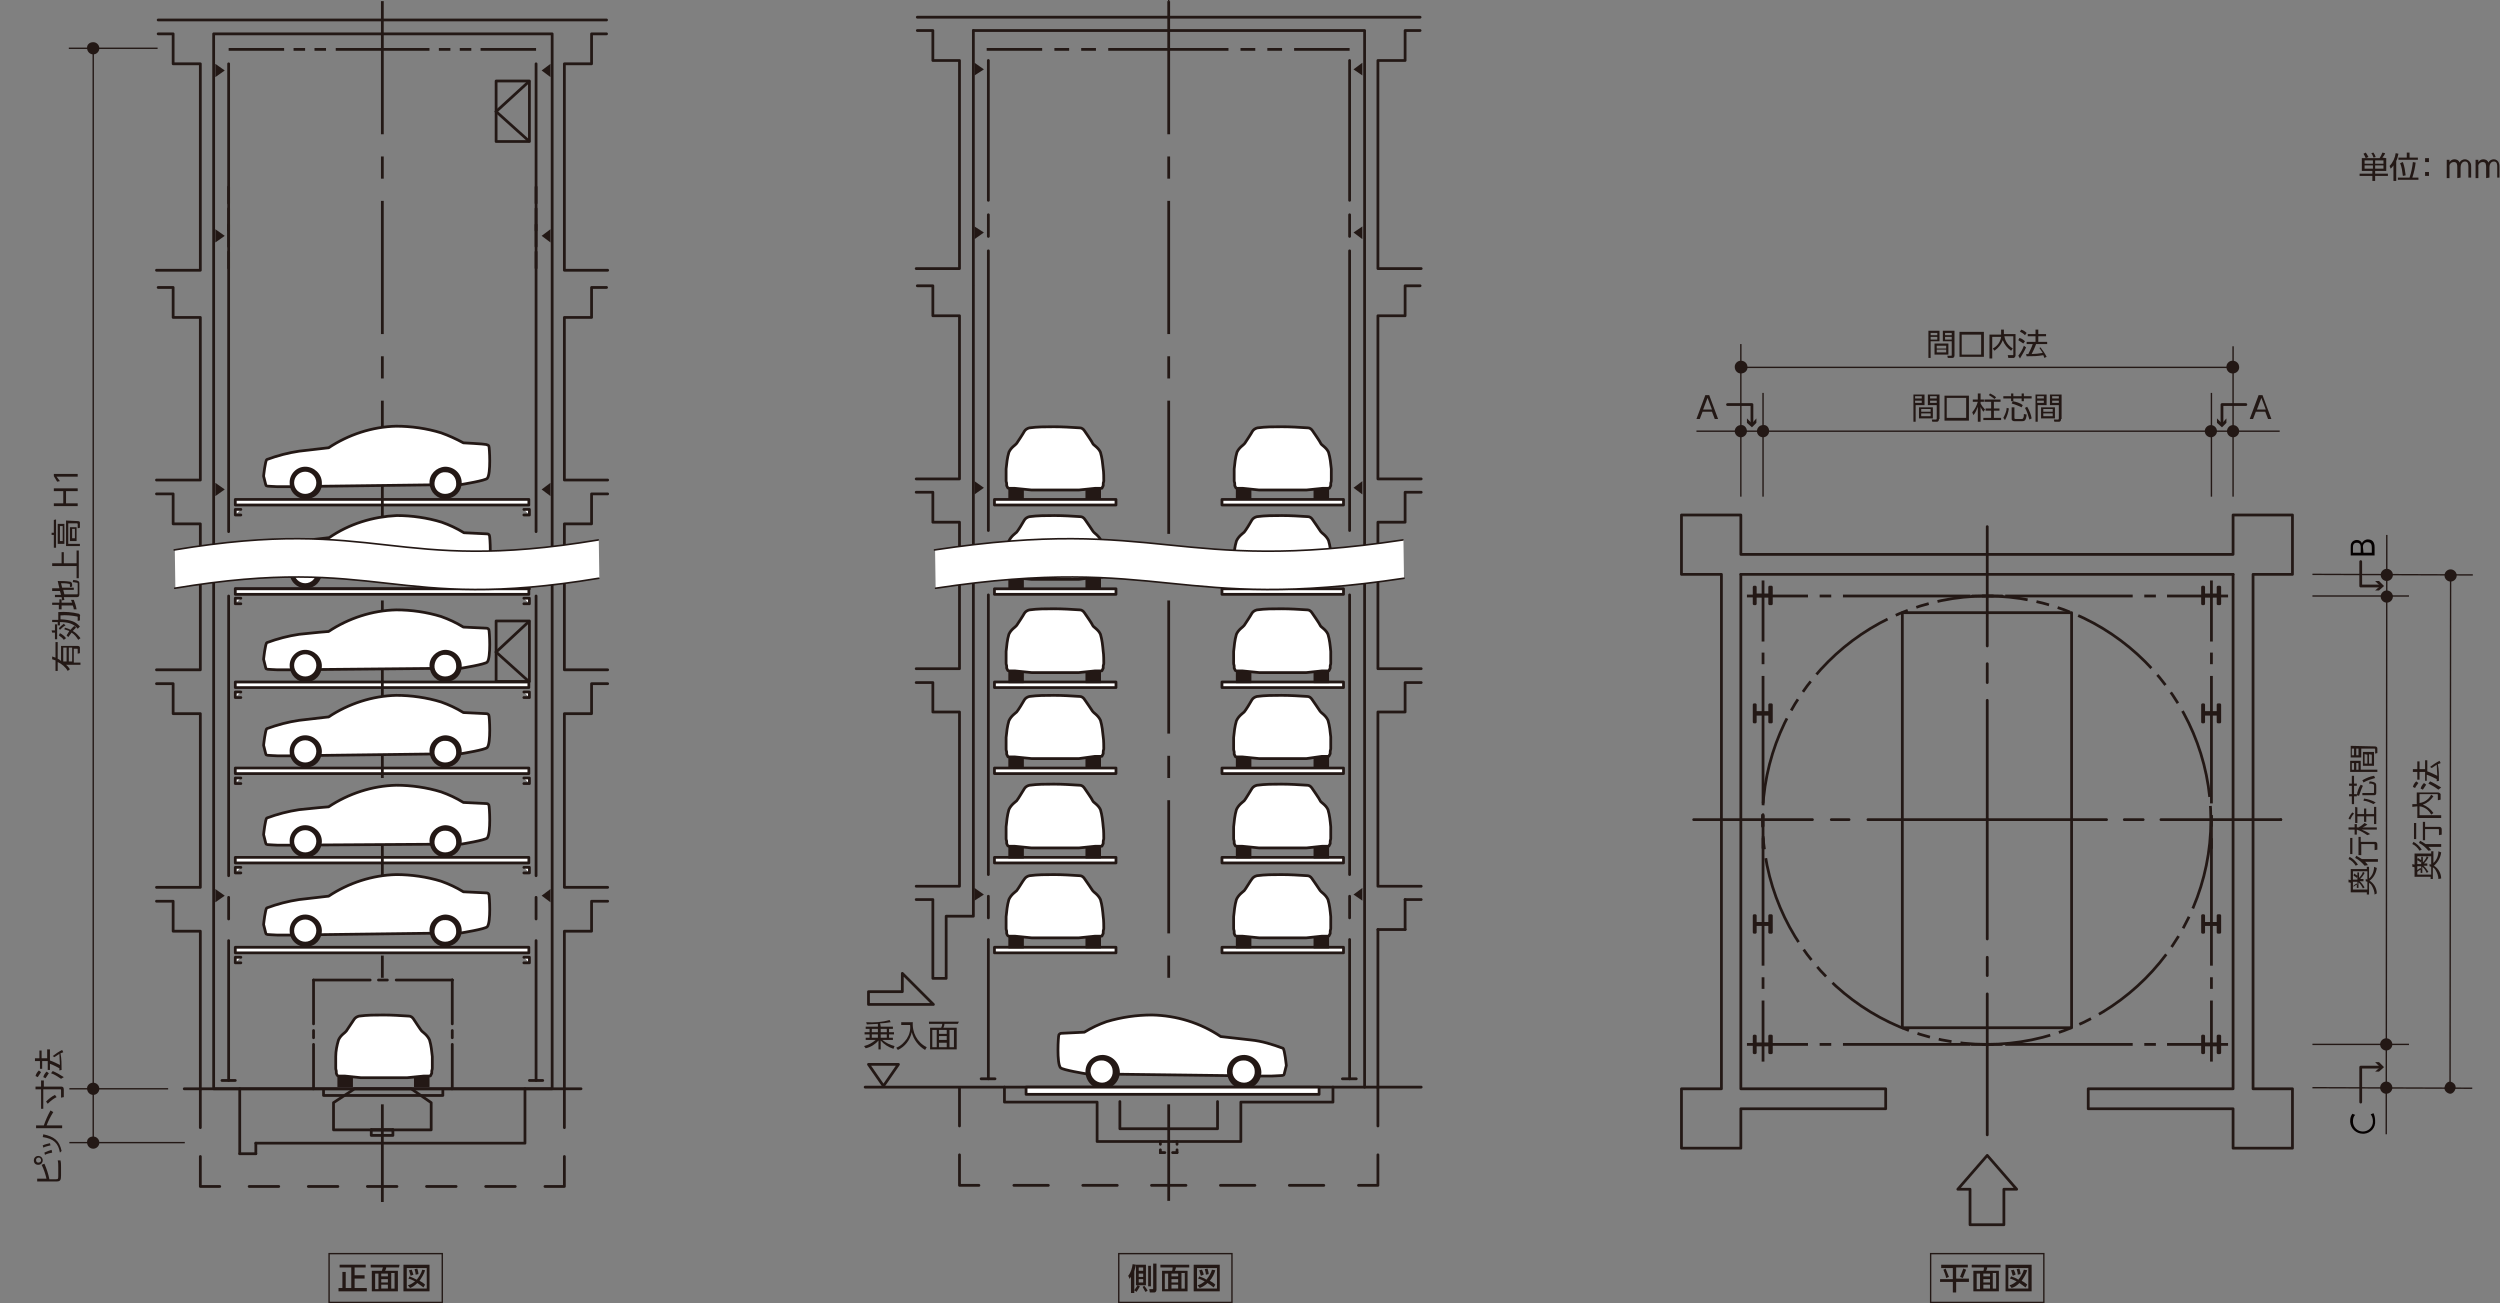 <?xml version="1.0" encoding="utf-8"?>
<!-- Generator: Adobe Illustrator 25.4.8, SVG Export Plug-In . SVG Version: 6.00 Build 0)  -->
<svg version="1.1" id="レイヤー_1" xmlns="http://www.w3.org/2000/svg" xmlns:xlink="http://www.w3.org/1999/xlink" x="0px"
	 y="0px" viewBox="0 0 450.5 234.8" style="enable-background:new 0 0 450.5 234.8;" xml:space="preserve">
<rect x="0" y="0" width="450.5" height="234.8" fill="#808080" stroke="none"/>
<style type="text/css">
	.st0{fill:#231815;}
	.st1{fill:none;stroke:#231815;stroke-width:0.25;}
	.st2{fill:none;stroke:#231815;stroke-width:0.5;stroke-linecap:round;stroke-linejoin:round;}
	.st3{fill:none;stroke:#231815;stroke-width:0.51;stroke-linecap:round;stroke-linejoin:round;}
	.st4{fill-rule:evenodd;clip-rule:evenodd;fill:#231815;}
	
		.st5{fill:none;stroke:#231815;stroke-width:0.5;stroke-linecap:round;stroke-linejoin:round;stroke-dasharray:5.33,5.33,5.33,5.33;}
	
		.st6{fill:none;stroke:#231815;stroke-width:0.5;stroke-linecap:round;stroke-linejoin:round;stroke-dasharray:5.33,5.33,5.33,5.33,5.33,5.33;}
	.st7{fill:none;stroke:#231815;stroke-width:0.5;stroke-linecap:round;stroke-linejoin:round;stroke-dasharray:7,7,7,7,7,7;}
	.st8{fill:#FFFFFF;}
	.st9{fill:none;stroke:#231815;stroke-width:0.5;stroke-linejoin:round;stroke-dasharray:24,4,4,4;}
	.st10{fill:none;stroke:#231815;stroke-width:0.28;stroke-linecap:round;stroke-linejoin:round;}
	
		.st11{fill:none;stroke:#231815;stroke-width:0.5;stroke-linecap:round;stroke-linejoin:round;stroke-dasharray:6.21,6.21,6.21,6.21;}
	
		.st12{fill:none;stroke:#231815;stroke-width:0.5;stroke-linecap:round;stroke-linejoin:round;stroke-dasharray:6.21,6.21,6.21,6.21,6.21,6.21;}
	.st13{fill:none;stroke:#231815;stroke-width:0.5;stroke-dasharray:16.35,1.63,2.34,1.63,2.34,1.63;}
	.st14{fill:#040000;}
	.st15{fill:none;stroke:#231815;stroke-width:0.5;stroke-linejoin:round;}
	.st16{fill:none;stroke:#231815;stroke-width:0.5;stroke-linejoin:round;stroke-dasharray:2.09,2.09;}
	.st17{fill:none;stroke:#231815;stroke-width:0.5;stroke-linejoin:round;stroke-dasharray:22.97,2.09,2.09,2.09;}
	.st18{fill:none;stroke:#231815;stroke-width:0.5;}
	.st19{fill:none;stroke:#231815;stroke-width:0.5;stroke-dasharray:2.08,1.69,2.08,1.69;}
	.st20{fill:none;stroke:#231815;stroke-width:0.5;stroke-dasharray:16.89,1.69,2.08,1.69,2.08,1.69;}
	.st21{fill:none;stroke:#231815;stroke-width:0.5;stroke-dasharray:2.66,2.17,2.66,2.17;}
	.st22{fill:none;stroke:#231815;stroke-width:0.5;stroke-dasharray:21.67,2.17,2.66,2.17,2.66,2.17;}
	.st23{fill:none;stroke:#231815;stroke-width:0.25;stroke-miterlimit:10;}
	.st24{fill-rule:evenodd;clip-rule:evenodd;fill:#FFFFFF;}
	.st25{fill:none;stroke:#231815;stroke-width:0.3;stroke-linecap:round;stroke-linejoin:round;}
</style>
<g id="レイヤー_2_00000140014908164881757950000007977155020497294734_">
	<g id="レイヤー_1-2">
		<path class="st0" d="M9.4,118.3c0.2,0.1,0.4,0.1,0.6,0.2v-2.8h0.4v3c0.2,0.1,0.4,0.2,0.6,0.4v-2.7h3c0.2,0,0.4,0.1,0.4,0.3v0.1
			v0.9l-0.4,0.1V117c0-0.1-0.1-0.1-0.1-0.1h-0.6v2.5h1.2v0.4h-2.6c0.3,0.2,0.5,0.5,0.7,0.8l-0.4,0.3c-0.4-0.7-1.1-1.3-1.8-1.6v1.6
			H10V119c-0.2-0.1-0.4-0.1-0.6-0.2V118.3z M11.4,119.2H12v-2.5h-0.6V119.2z M12.4,119.2H13v-2.5h-0.6V119.2z"/>
		<path class="st0" d="M10.5,110.3c1.2-0.1,2.5,0,3.7,0.3c0.2,0.1,0.3,0.3,0.2,0.5v0.7l-0.4,0.1v-0.6c0-0.1,0-0.2-0.1-0.2
			c-1-0.2-2-0.3-3-0.2v0.7c1.9,0.1,2.7,0.4,3.5,1.3l-0.4,0.4c-0.7-0.9-1.7-1.2-3.2-1.2v0.6h-0.4v-0.6h-1v-0.4h1.1
			C10.5,111.7,10.5,110.3,10.5,110.3z M9.3,113.6h0.6v-1.1h0.4v2.7H9.9V114H9.4L9.3,113.6z M11.8,112.7c-0.4,0.2-0.7,0.5-1,0.8
			l-0.2-0.3c0.3-0.3,0.6-0.6,0.9-0.8L11.8,112.7z M11.5,115.3c-0.2-0.3-0.6-0.6-0.9-0.8l0.2-0.4c0.4,0.2,0.8,0.5,1.1,0.9L11.5,115.3
			z M11.7,113.1c0.3,0.1,0.7,0.2,1,0.4c0.2-0.2,0.4-0.5,0.7-0.7l0.3,0.3c-0.2,0.2-0.4,0.4-0.6,0.6c0.6,0.3,1,0.8,1.4,1.3l-0.4,0.3
			c-0.3-0.5-0.7-1-1.2-1.3c-0.2,0.3-0.4,0.5-0.6,0.8l-0.3-0.3c0.2-0.3,0.3-0.5,0.5-0.8c-0.3-0.1-0.6-0.2-0.9-0.3L11.7,113.1z"/>
		<path class="st0" d="M10.8,106.5H9.4V106h1.3l-0.3-1.3c0.7,0,1.4,0,2.1,0.1c0.3,0,0.5,0.2,0.5,0.5v0.4l-0.4,0.1v-0.4
			c0-0.2-0.1-0.2-0.2-0.2c-0.5-0.1-0.9-0.1-1.4-0.1l0.2,0.8h2.1v0.4h-1.9l0.2,0.8h2.3c0.1,0,0.1-0.1,0.1-0.2v-1.7
			c0-0.1,0-0.2-0.2-0.2s-0.4-0.1-0.7-0.1l0.1-0.4c1,0.1,1.1,0.3,1.1,0.6v2c0,0.3-0.1,0.5-0.4,0.5h-2.4l0.1,0.5l-0.4,0.1l-0.1-0.6
			H9.9v-0.4H11L10.8,106.5z M13.3,108.1c0.2,0.5,0.4,1.1,0.5,1.7h-0.5c0-0.2-0.1-0.5-0.2-0.7h-2v0.7h-0.5V109H9.4v-0.4h1.3V108h0.4
			v0.6H13l-0.2-0.5H13.3z"/>
		<polygon class="st0" points="11.1,101.5 11.1,99.5 11.5,99.5 11.5,101.5 13.8,101.5 13.8,99.2 14.2,99.2 14.2,104.2 13.8,104.2 
			13.8,102 9.4,102 9.4,101.5 		"/>
		<path class="st0" d="M10.1,93.6v5.1H9.7v-2.3H9.3V96h0.4v-2.3L10.1,93.6z M11.6,98h-1.2v-3.6h1.2V98z M10.8,97.5h0.5v-2.7h-0.5
			V97.5z M14,93.9c0.4,0,0.4,0.2,0.4,0.3v0.9L14,95.2v-0.7c0-0.1,0-0.2-0.2-0.2h-1.5V98h2.1v0.4h-2.5v-4.6L14,93.9L14,93.9z
			 M13.8,97.5h-1.2V95h1.2V97.5z M13,97h0.5v-1.7H13V97z"/>
		<polygon class="st0" points="11.4,88.5 9.7,88.5 9.7,88 14,88 14,88.5 11.9,88.5 11.9,90.7 14,90.7 14,91.2 9.7,91.2 9.7,90.7 
			11.4,90.7 		"/>
		<polygon class="st0" points="9.7,85.8 9.7,85.4 14,85.4 14,85.9 10.2,85.9 10.8,86.7 10.3,86.8 		"/>
		<line class="st1" x1="12.5" y1="196.2" x2="30.3" y2="196.2"/>
		<line class="st1" x1="12.5" y1="205.9" x2="33.3" y2="205.9"/>
		<line class="st1" x1="12.4" y1="8.7" x2="28.4" y2="8.7"/>
		<path class="st0" d="M16.8,195.1c0.6,0,1.1,0.5,1.1,1.1s-0.5,1.1-1.1,1.1s-1.1-0.5-1.1-1.1l0,0C15.6,195.7,16.1,195.1,16.8,195.1"
			/>
		<path class="st0" d="M16.8,204.8c0.6,0,1.1,0.5,1.1,1.1s-0.5,1.1-1.1,1.1s-1.1-0.5-1.1-1.1l0,0C15.6,205.3,16.1,204.8,16.8,204.8"
			/>
		<path class="st0" d="M16.8,7.6c0.6,0,1.1,0.5,1.1,1.1c0,0.6-0.5,1.1-1.1,1.1s-1.1-0.5-1.1-1.1l0,0C15.6,8.1,16.1,7.6,16.8,7.6"/>
		<line class="st1" x1="16.8" y1="8.9" x2="16.8" y2="206.1"/>
		<path class="st0" d="M430,28.5v2.3h-2v0.5h2.3v0.4H428v0.9h-0.5v-0.9h-2.3v-0.4h2.3v-0.5h-1.9v-2.3h3.2c0.2-0.3,0.4-0.7,0.5-1
			l0.5,0.1c-0.1,0.3-0.3,0.6-0.5,0.8L430,28.5z M426.3,28.5c-0.1-0.3-0.3-0.6-0.4-0.8l0.4-0.2c0.2,0.2,0.3,0.5,0.5,0.8L426.3,28.5z
			 M427.6,28.9h-1.5v0.6h1.5V28.9z M427.6,29.8h-1.5v0.6h1.5V29.8z M427.7,28.4c-0.1-0.3-0.2-0.6-0.4-0.8l0.4-0.1
			c0.2,0.3,0.3,0.5,0.4,0.8L427.7,28.4z M429.5,28.9H428v0.6h1.5V28.9z M429.5,29.8H428v0.6h1.5V29.8z"/>
		<path class="st0" d="M431.8,32.6h-0.5v-2.8c-0.1,0.2-0.3,0.4-0.5,0.6l-0.2-0.5c0.6-0.6,1-1.5,1.1-2.3l0.5,0.1
			c-0.1,0.5-0.2,0.9-0.4,1.3V32.6z M435.8,32v0.4h-3.7V32h2.1c0.3-0.9,0.5-1.8,0.6-2.8l0.5,0.1c-0.1,0.9-0.3,1.8-0.6,2.7H435.8z
			 M434.2,27.5v0.9h1.5v0.4h-3.5v-0.4h1.5v-0.9H434.2z M433,29.2c0.3,0.8,0.4,1.6,0.5,2.4l-0.5,0.1c-0.1-0.8-0.2-1.6-0.5-2.3
			L433,29.2z"/>
		<path class="st0" d="M437.7,29.2H437v-0.7h0.7V29.2z M437.7,31.7H437V31h0.7V31.7z"/>
		<path class="st0" d="M442.8,32.1v-1.9c0-0.5,0-1-0.6-1c-0.5,0-0.9,0.4-0.8,0.9v0.1v1.9h-0.5v-3.3h0.5v0.4c0.2-0.3,0.5-0.5,0.9-0.5
			s0.8,0.2,0.9,0.6c0.2-0.4,0.6-0.6,1-0.6s0.8,0.3,1,0.7c0.1,0.2,0.1,0.5,0.1,0.7V32h-0.5v-1.9c0-0.4,0-1-0.6-1
			c-0.2,0-0.8,0.1-0.8,1.1V32L442.8,32.1z"/>
		<path class="st0" d="M448,32.1v-1.9c0-0.5,0-1-0.6-1c-0.5,0-0.9,0.4-0.8,0.9v0.1v1.9h-0.5v-3.3h0.5v0.4c0.2-0.3,0.5-0.5,0.9-0.5
			s0.8,0.2,0.9,0.6c0.2-0.4,0.6-0.6,1-0.6s0.8,0.3,0.9,0.7c0.1,0.2,0.1,0.5,0.1,0.7V32H450v-1.9c0-0.4,0-1-0.6-1
			c-0.2,0-0.8,0.1-0.8,1.1V32L448,32.1z"/>
		<rect x="38.5" y="6.1" class="st2" width="61" height="190.1"/>
		<polyline class="st2" points="58.3,196.5 58.3,197.4 79.8,197.4 79.8,196.5 		"/>
		<polyline class="st2" points="66.9,203.6 66.9,204.6 70.8,204.6 70.8,203.6 		"/>
		<line class="st2" x1="33.2" y1="196.2" x2="104.7" y2="196.2"/>
		<polyline class="st2" points="28.5,51.8 31.2,51.8 31.2,57.2 36.1,57.2 36.1,86.5 28.2,86.5 		"/>
		<polyline class="st2" points="28.2,123.2 31.2,123.2 31.2,128.6 36.1,128.6 36.1,159.9 28.2,159.9 		"/>
		<polyline class="st2" points="28.2,89 31.2,89 31.2,94.4 36.1,94.4 36.1,120.7 28.2,120.7 		"/>
		<line class="st2" x1="56.4" y1="196.2" x2="56.4" y2="196.2"/>
		<line class="st2" x1="81.4" y1="196.2" x2="81.4" y2="196.2"/>
		<line class="st2" x1="56.5" y1="176.6" x2="56.5" y2="184.5"/>
		<line class="st2" x1="56.5" y1="185.7" x2="56.5" y2="187"/>
		<line class="st2" x1="56.5" y1="188.2" x2="56.5" y2="196.2"/>
		<line class="st2" x1="81.5" y1="176.6" x2="81.5" y2="184.5"/>
		<line class="st2" x1="81.5" y1="185.7" x2="81.5" y2="187"/>
		<line class="st2" x1="81.5" y1="188.2" x2="81.5" y2="196.2"/>
		<line class="st2" x1="56.5" y1="176.6" x2="66.7" y2="176.6"/>
		<line class="st2" x1="68.2" y1="176.6" x2="69.8" y2="176.6"/>
		<line class="st2" x1="71.4" y1="176.6" x2="81.5" y2="176.6"/>
		<line class="st2" x1="81.5" y1="176.6" x2="81.5" y2="176.6"/>
		<line class="st2" x1="66.9" y1="203.6" x2="70.8" y2="203.6"/>
		<polyline class="st2" points="28.5,6.1 31.2,6.1 31.2,11.5 36.1,11.5 36.1,48.7 28.2,48.7 		"/>
		<polyline class="st2" points="109.3,6.1 106.6,6.1 106.6,11.5 101.7,11.5 101.7,48.7 109.5,48.7 		"/>
		<line class="st2" x1="28.5" y1="3.6" x2="109.3" y2="3.6"/>
		<line class="st2" x1="41.2" y1="11.5" x2="41.2" y2="36.6"/>
		<line class="st2" x1="41.2" y1="40.5" x2="41.2" y2="44.4"/>
		<line class="st2" x1="41.2" y1="48.3" x2="41.2" y2="33.7"/>
		<line class="st2" x1="41.2" y1="37.6" x2="41.2" y2="41.5"/>
		<line class="st2" x1="41.2" y1="45.4" x2="41.2" y2="95.8"/>
		<line class="st2" x1="41.2" y1="99.7" x2="41.2" y2="103.5"/>
		<line class="st2" x1="41.2" y1="107.4" x2="41.2" y2="157.8"/>
		<line class="st2" x1="41.2" y1="161.7" x2="41.2" y2="165.6"/>
		<line class="st2" x1="96.6" y1="11.5" x2="96.6" y2="36.6"/>
		<line class="st2" x1="96.6" y1="40.5" x2="96.6" y2="44.4"/>
		<line class="st2" x1="96.6" y1="48.3" x2="96.6" y2="33.7"/>
		<line class="st2" x1="96.6" y1="37.6" x2="96.6" y2="41.5"/>
		<line class="st2" x1="96.6" y1="45.4" x2="96.6" y2="95.8"/>
		<line class="st2" x1="96.6" y1="99.7" x2="96.6" y2="103.5"/>
		<line class="st2" x1="96.6" y1="107.4" x2="96.6" y2="157.8"/>
		<line class="st2" x1="96.6" y1="161.7" x2="96.6" y2="165.6"/>
		<line class="st2" x1="96.6" y1="169.5" x2="96.6" y2="194.7"/>
		<polyline class="st2" points="28.2,162.4 31.2,162.4 31.2,167.8 36.1,167.8 36.1,196.3 		"/>
		<polyline class="st2" points="109.3,51.8 106.6,51.8 106.6,57.2 101.7,57.2 101.7,86.5 109.5,86.5 		"/>
		<polyline class="st2" points="109.5,123.2 106.6,123.2 106.6,128.6 101.7,128.6 101.7,159.9 109.5,159.9 		"/>
		<polyline class="st2" points="109.5,89 106.6,89 106.6,94.4 101.7,94.4 101.7,120.7 109.5,120.7 		"/>
		<polyline class="st2" points="109.5,162.4 106.6,162.4 106.6,167.8 101.7,167.8 101.7,196.2 		"/>
		<polyline class="st2" points="94.6,196.2 94.6,206 46.1,206 		"/>
		<line class="st2" x1="46.1" y1="207.9" x2="43.2" y2="207.9"/>
		<line class="st2" x1="43.2" y1="207.9" x2="43.2" y2="196.2"/>
		<line class="st2" x1="46.1" y1="206" x2="46.1" y2="207.9"/>
		<line class="st3" x1="95.3" y1="14.7" x2="89.4" y2="20.1"/>
		<line class="st2" x1="89.4" y1="20.1" x2="95.3" y2="25.4"/>
		<rect x="89.4" y="14.6" class="st2" width="6" height="10.9"/>
		<line class="st3" x1="95.3" y1="112" x2="89.4" y2="117.5"/>
		<line class="st2" x1="89.4" y1="117.5" x2="95.3" y2="122.8"/>
		<rect x="89.4" y="111.9" class="st2" width="6" height="10.9"/>
		<polygon class="st4" points="38.8,43.7 40.5,42.5 38.8,41.3 		"/>
		<polygon class="st4" points="99.2,43.7 97.6,42.5 99.2,41.3 		"/>
		<polygon class="st4" points="38.8,13.9 40.5,12.7 38.8,11.5 		"/>
		<polygon class="st4" points="99.2,13.9 97.6,12.7 99.2,11.5 		"/>
		<polygon class="st4" points="38.8,89.4 40.5,88.2 38.8,87 		"/>
		<polygon class="st4" points="99.2,89.4 97.6,88.2 99.2,87 		"/>
		<polygon class="st4" points="38.8,162.6 40.5,161.4 38.8,160.2 		"/>
		<polygon class="st4" points="99.2,162.6 97.6,161.4 99.2,160.2 		"/>
		<line class="st2" x1="40" y1="194.7" x2="42.4" y2="194.7"/>
		<line class="st2" x1="95.4" y1="194.7" x2="97.8" y2="194.7"/>
		<line class="st2" x1="41.2" y1="169.5" x2="41.2" y2="194.7"/>
		<polyline class="st2" points="36.1,208.4 36.1,213.8 39.6,213.8 		"/>
		<line class="st5" x1="44.9" y1="213.8" x2="63.6" y2="213.8"/>
		<line class="st6" x1="66.2" y1="213.8" x2="95.5" y2="213.8"/>
		<polyline class="st2" points="98.2,213.8 101.7,213.8 101.7,208.4 		"/>
		<line class="st7" x1="101.7" y1="203.2" x2="101.7" y2="196.2"/>
		<line class="st7" x1="36.1" y1="203.2" x2="36.1" y2="196.3"/>
		<line class="st2" x1="95.4" y1="106.1" x2="42.4" y2="106.1"/>
		<polyline class="st8" points="95.4,92.8 94.4,92.8 95.4,92.8 95.4,91.8 94.4,91.8 		"/>
		<polyline class="st2" points="95.4,92.8 94.4,92.8 95.4,92.8 95.4,91.8 94.4,91.8 		"/>
		<rect x="42.4" y="90" class="st8" width="52.9" height="1"/>
		<rect x="42.4" y="90" class="st2" width="52.9" height="1"/>
		<polyline class="st8" points="42.4,92.8 43.4,92.8 42.4,92.8 42.4,91.8 43.4,91.8 		"/>
		<polyline class="st2" points="42.4,92.8 43.4,92.8 42.4,92.8 42.4,91.8 43.4,91.8 		"/>
		<polyline class="st8" points="95.4,108.8 94.4,108.8 95.4,108.8 95.4,107.8 94.4,107.8 		"/>
		<polyline class="st2" points="95.4,108.8 94.4,108.8 95.4,108.8 95.4,107.8 94.4,107.8 		"/>
		<rect x="42.4" y="106.1" class="st8" width="52.9" height="1"/>
		<rect x="42.4" y="106.1" class="st2" width="52.9" height="1"/>
		<polyline class="st8" points="42.4,108.8 43.4,108.8 42.4,108.8 42.4,107.8 43.4,107.8 		"/>
		<polyline class="st2" points="42.4,108.8 43.4,108.8 42.4,108.8 42.4,107.8 43.4,107.8 		"/>
		<polyline class="st8" points="95.4,125.7 94.4,125.7 95.4,125.7 95.4,124.7 94.4,124.7 		"/>
		<polyline class="st2" points="95.4,125.7 94.4,125.7 95.4,125.7 95.4,124.7 94.4,124.7 		"/>
		<rect x="42.4" y="122.9" class="st8" width="52.9" height="1"/>
		<rect x="42.4" y="122.9" class="st2" width="52.9" height="1"/>
		<polyline class="st8" points="42.4,125.7 43.4,125.7 42.4,125.7 42.4,124.7 43.4,124.7 		"/>
		<polyline class="st2" points="42.4,125.7 43.4,125.7 42.4,125.7 42.4,124.7 43.4,124.7 		"/>
		<polyline class="st8" points="95.4,141.2 94.4,141.2 95.4,141.2 95.4,140.2 94.4,140.2 		"/>
		<polyline class="st2" points="95.4,141.2 94.4,141.2 95.4,141.2 95.4,140.2 94.4,140.2 		"/>
		<rect x="42.4" y="138.4" class="st8" width="52.9" height="1"/>
		<rect x="42.4" y="138.4" class="st2" width="52.9" height="1"/>
		<polyline class="st8" points="42.4,141.2 43.4,141.2 42.4,141.2 42.4,140.2 43.4,140.2 		"/>
		<polyline class="st2" points="42.4,141.2 43.4,141.2 42.4,141.2 42.4,140.2 43.4,140.2 		"/>
		<polyline class="st8" points="95.4,157.3 94.4,157.3 95.4,157.3 95.4,156.3 94.4,156.3 		"/>
		<polyline class="st2" points="95.4,157.3 94.4,157.3 95.4,157.3 95.4,156.3 94.4,156.3 		"/>
		<rect x="42.4" y="154.5" class="st8" width="52.9" height="1"/>
		<rect x="42.4" y="154.5" class="st2" width="52.9" height="1"/>
		<polyline class="st8" points="42.4,157.3 43.4,157.3 42.4,157.3 42.4,156.3 43.4,156.3 		"/>
		<polyline class="st2" points="42.4,157.3 43.4,157.3 42.4,157.3 42.4,156.3 43.4,156.3 		"/>
		<polyline class="st8" points="95.4,173.5 94.4,173.5 95.4,173.5 95.4,172.5 94.4,172.5 		"/>
		<polyline class="st2" points="95.4,173.5 94.4,173.5 95.4,173.5 95.4,172.5 94.4,172.5 		"/>
		<rect x="42.4" y="170.7" class="st8" width="52.9" height="1"/>
		<rect x="42.4" y="170.7" class="st2" width="52.9" height="1"/>
		<polyline class="st8" points="42.4,173.5 43.4,173.5 42.4,173.5 42.4,172.5 43.4,172.5 		"/>
		<polyline class="st2" points="42.4,173.5 43.4,173.5 42.4,173.5 42.4,172.5 43.4,172.5 		"/>
		<line class="st9" x1="68.9" y1="0.2" x2="68.9" y2="178.9"/>
		<line class="st9" x1="68.9" y1="216.6" x2="68.9" y2="199"/>
		<line class="st2" x1="66.9" y1="203.6" x2="70.8" y2="203.6"/>
		<polyline class="st2" points="178.1,194.4 176.8,194.4 179.3,194.4 178.1,194.4 		"/>
		<line class="st10" x1="175.3" y1="51.5" x2="175.4" y2="51.5"/>
		<polyline class="st2" points="165.1,86.3 172.9,86.3 172.9,56.9 168.1,56.9 168.1,51.5 165.3,51.5 		"/>
		<polyline class="st2" points="165.1,159.7 172.9,159.7 172.9,128.3 168.1,128.3 168.1,123 165.1,123 		"/>
		<polyline class="st2" points="165.1,120.5 172.9,120.5 172.9,94.1 168.1,94.1 168.1,88.7 165.1,88.7 		"/>
		<polyline class="st2" points="243.2,194.4 241.9,194.4 244.4,194.4 243.2,194.4 		"/>
		<polyline class="st2" points="201.8,198.5 201.8,203.4 219.4,203.4 219.4,198.5 		"/>
		<polyline class="st2" points="165.3,5.5 168.1,5.5 168.1,10.9 172.9,10.9 172.9,48.4 165.1,48.4 		"/>
		<polyline class="st2" points="255.9,5.5 253.2,5.5 253.2,10.9 248.3,10.9 248.3,48.4 256.1,48.4 		"/>
		<line class="st2" x1="165.3" y1="3.1" x2="255.9" y2="3.1"/>
		<polyline class="st2" points="245.9,195.9 245.9,5.5 175.4,5.5 		"/>
		<polyline class="st2" points="256.1,86.3 248.3,86.3 248.3,56.9 253.2,56.9 253.2,51.5 255.9,51.5 		"/>
		<polyline class="st2" points="256.1,159.7 248.3,159.7 248.3,128.3 253.2,128.3 253.2,123 256.1,123 		"/>
		<polyline class="st2" points="256.1,120.5 248.3,120.5 248.3,94.1 253.2,94.1 253.2,88.7 256.1,88.7 		"/>
		<line class="st2" x1="178.1" y1="194.4" x2="178.1" y2="169.3"/>
		<line class="st2" x1="178.1" y1="165.4" x2="178.1" y2="161.5"/>
		<line class="st2" x1="178.1" y1="157.6" x2="178.1" y2="107.2"/>
		<line class="st2" x1="178.1" y1="103.3" x2="178.1" y2="99.5"/>
		<line class="st2" x1="178.1" y1="95.6" x2="178.1" y2="45.2"/>
		<line class="st2" x1="178.1" y1="42.6" x2="178.1" y2="38.7"/>
		<line class="st2" x1="178.1" y1="36.1" x2="178.1" y2="10.9"/>
		<line class="st10" x1="178.1" y1="10.9" x2="178.1" y2="10.9"/>
		<line class="st2" x1="243.2" y1="194.4" x2="243.2" y2="169.3"/>
		<line class="st2" x1="243.2" y1="165.4" x2="243.2" y2="161.5"/>
		<line class="st2" x1="243.2" y1="157.6" x2="243.2" y2="107.2"/>
		<line class="st2" x1="243.2" y1="103.3" x2="243.2" y2="99.5"/>
		<line class="st2" x1="243.2" y1="95.6" x2="243.2" y2="45.2"/>
		<line class="st2" x1="243.2" y1="42.6" x2="243.2" y2="38.7"/>
		<line class="st2" x1="243.2" y1="36.1" x2="243.2" y2="10.9"/>
		<line class="st10" x1="243.2" y1="10.9" x2="243.2" y2="10.9"/>
		<line class="st2" x1="253.2" y1="167.5" x2="248.3" y2="167.5"/>
		<line class="st2" x1="253.2" y1="162.1" x2="253.2" y2="167.5"/>
		<line class="st2" x1="248.3" y1="196" x2="248.3" y2="167.5"/>
		<line class="st2" x1="256.1" y1="162.1" x2="253.2" y2="162.1"/>
		<line class="st2" x1="210.6" y1="190.1" x2="210.6" y2="186.6"/>
		<line class="st10" x1="210.6" y1="0.1" x2="210.6" y2="0.1"/>
		<line class="st10" x1="209.1" y1="205.7" x2="209.9" y2="205.7"/>
		<line class="st10" x1="211.3" y1="205.7" x2="212.1" y2="205.7"/>
		<line class="st10" x1="212.1" y1="205.7" x2="212.1" y2="205.7"/>
		<line class="st2" x1="212.1" y1="205.7" x2="212.1" y2="206.2"/>
		<line class="st2" x1="212.1" y1="207.2" x2="212.1" y2="207.7"/>
		<line class="st10" x1="212.1" y1="207.7" x2="212.1" y2="207.7"/>
		<line class="st2" x1="209.1" y1="207.7" x2="209.9" y2="207.7"/>
		<line class="st2" x1="211.3" y1="207.7" x2="212.1" y2="207.7"/>
		<line class="st10" x1="212.1" y1="207.7" x2="212.1" y2="207.7"/>
		<line class="st2" x1="209.1" y1="205.7" x2="209.1" y2="206.2"/>
		<line class="st2" x1="209.1" y1="207.2" x2="209.1" y2="207.7"/>
		<line class="st2" x1="209.1" y1="207.7" x2="209.1" y2="207.7"/>
		<line class="st2" x1="256.1" y1="195.9" x2="155.9" y2="195.9"/>
		<polygon class="st4" points="175.6,43.1 177.3,41.9 175.6,40.8 		"/>
		<polygon class="st4" points="245.5,43.1 243.9,41.9 245.5,40.8 		"/>
		<polygon class="st4" points="175.6,13.6 177.3,12.5 175.6,11.3 		"/>
		<polygon class="st4" points="245.5,13.6 243.9,12.5 245.5,11.3 		"/>
		<polygon class="st4" points="175.6,89.1 177.3,87.9 175.6,86.7 		"/>
		<polygon class="st4" points="245.5,89.1 243.9,87.9 245.5,86.7 		"/>
		<polygon class="st4" points="175.6,162.3 177.3,161.2 175.6,160 		"/>
		<polygon class="st4" points="245.5,162.3 243.9,161.2 245.5,160 		"/>
		<polyline class="st2" points="240.2,195.9 240.2,198.6 223.6,198.6 223.6,205.7 197.7,205.7 197.7,198.6 181,198.6 181,195.9 		
			"/>
		<path class="st8" d="M227.2,193.9h2c0.5,0,1.6-0.1,1.9-0.1c0.1,0,0.3-0.1,0.3-0.2l0.4-1.6c0,0-0.3-2.9-0.6-3.1
			c-1.9-0.7-3.8-1.3-5.8-1.5c-2.6-0.3-5.3-0.6-5.3-0.6H220c-3.7-2.5-8-3.8-12.4-3.9c-2.8,0-5.5,0.4-8.2,1.2c-1.4,0.5-2.7,1.1-4,1.9
			c0,0-3.9,0.2-4.1,0.2s-0.4,0.1-0.5,0.3s-0.4,5.1,0.3,5.9c0.3,0.4,4.6,1.1,4.6,1.1L227.2,193.9z"/>
		<path class="st2" d="M227.2,193.9h2c0.5,0,1.6-0.1,1.9-0.1c0.1,0,0.3-0.1,0.3-0.2l0.4-1.6c0,0-0.3-2.9-0.6-3.1
			c-1.9-0.7-3.8-1.3-5.8-1.5c-2.6-0.3-5.3-0.6-5.3-0.6H220c-3.7-2.5-8-3.8-12.4-3.9c-2.8,0-5.5,0.4-8.2,1.2c-1.4,0.5-2.7,1.1-4,1.9
			c0,0-3.9,0.2-4.1,0.2s-0.4,0.1-0.5,0.3s-0.4,5.1,0.3,5.9c0.3,0.4,4.6,1.1,4.6,1.1L227.2,193.9z"/>
		<path class="st0" d="M195.6,193.1c0,1.7,1.3,3.1,3,3.2c1.7,0,3.1-1.3,3.2-3c0-1.7-1.3-3.1-3-3.2h-0.1
			C197,190.1,195.6,191.4,195.6,193.1L195.6,193.1"/>
		<path class="st0" d="M221.1,193.1c0,1.7,1.3,3.1,3,3.2c1.7,0,3.1-1.3,3.2-3c0-1.7-1.3-3.1-3-3.2h-0.1
			C222.5,190.1,221.1,191.4,221.1,193.1L221.1,193.1"/>
		<path class="st8" d="M224.2,195.1c1.1,0,2-1,1.9-2.1c0-1.1-1-2-2.1-1.9c-1.1,0-1.9,0.9-1.9,2C222.1,194.2,223,195.1,224.2,195.1
			C224.1,195.1,224.1,195.1,224.2,195.1"/>
		<path class="st8" d="M198.6,195.1c1.1,0,2-1,1.9-2.1c0-1.1-1-2-2.1-1.9c-1.1,0-1.9,0.9-1.9,2C196.6,194.2,197.5,195.1,198.6,195.1
			L198.6,195.1"/>
		<rect x="184.9" y="195.9" class="st8" width="52.8" height="1.3"/>
		<rect x="184.9" y="195.9" class="st2" width="52.8" height="1.3"/>
		<polyline class="st2" points="168.1,162.1 165.1,162.1 168.1,162.1 168.1,176.3 170.5,176.3 170.5,165.1 175.4,165.1 175.4,165.1 
			175.4,5.5 		"/>
		<polyline class="st2" points="172.9,208.1 172.9,213.6 176.4,213.6 		"/>
		<line class="st11" x1="182.7" y1="213.6" x2="204.4" y2="213.6"/>
		<line class="st12" x1="207.5" y1="213.6" x2="241.7" y2="213.6"/>
		<polyline class="st2" points="244.8,213.6 248.3,213.6 248.3,208.1 		"/>
		<line class="st7" x1="248.3" y1="202.9" x2="248.3" y2="196"/>
		<line class="st7" x1="172.9" y1="202.9" x2="172.9" y2="196"/>
		<line class="st9" x1="210.6" y1="0.2" x2="210.6" y2="176.6"/>
		<line class="st9" x1="210.6" y1="199" x2="210.6" y2="216.4"/>
		<path class="st0" d="M158.7,185h2.2v0.4h-0.7v0.6h0.9v0.4h-0.9v0.6h0.7v0.4H159c0.6,0.5,1.4,0.9,2.2,1.1L161,189
			c-0.9-0.3-1.7-0.8-2.3-1.5v1.6h-0.4v-1.6c-0.6,0.7-1.4,1.2-2.3,1.4l-0.3-0.4c0.8-0.2,1.5-0.6,2.1-1.1H156V187h0.7v-0.6h-0.9V186
			h0.9v-0.6H156V185h2.2v-0.5c-0.3,0-1.7,0.1-2,0.1l-0.1-0.4c1.4,0.1,2.9,0,4.2-0.4l0.2,0.4c-0.6,0.1-1.3,0.2-1.9,0.2L158.7,185z
			 M158.2,185.4h-1.1v0.6h1.1V185.4z M158.2,186.4h-1.1v0.6h1.1V186.4z M159.8,185.4h-1.1v0.6h1.1V185.4z M159.8,186.4h-1.1v0.6h1.1
			V186.4z"/>
		<path class="st0" d="M164.5,184.1c-0.2,1.9,0.8,3.8,2.5,4.6l-0.3,0.5c-1.2-0.7-2.1-1.9-2.4-3.2c-0.3,1.4-1.2,2.6-2.5,3.2l-0.3-0.4
			c0.8-0.3,1.4-0.9,1.9-1.6c0.5-0.8,0.7-1.6,0.6-2.5h-1.6v-0.5h2.1V184.1z"/>
		<path class="st0" d="M172.6,184.5h-2.4c0,0.2-0.1,0.5-0.2,0.7h2.4v3.9h-4.8v-3.9h2c0.1-0.2,0.2-0.5,0.2-0.7h-2.4v-0.4h5.4
			L172.6,184.5z M168.8,185.6H168v3.1h0.8V185.6z M170.6,185.6h-1.4v0.7h1.4V185.6z M170.6,186.7h-1.4v0.7h1.4V186.7z M170.6,187.9
			h-1.4v0.8h1.4V187.9z M171.9,185.6h-0.8v3.1h0.8V185.6z"/>
		<polygon class="st2" points="161.9,191.8 159.2,195.7 156.5,191.8 		"/>
		<polygon class="st2" points="162.6,178.7 156.5,178.7 156.5,181 168.2,181 162.6,175.4 		"/>
		<polygon class="st2" points="363.4,214.3 358.1,208.2 352.8,214.3 355,214.3 355,220.7 361.1,220.7 361.1,214.3 		"/>
		<line class="st2" x1="358.1" y1="147.7" x2="379.6" y2="147.7"/>
		<line class="st2" x1="382.8" y1="147.7" x2="386.2" y2="147.7"/>
		<line class="st2" x1="389.4" y1="147.7" x2="411" y2="147.7"/>
		<line class="st2" x1="411" y1="147.7" x2="411" y2="147.7"/>
		<line class="st2" x1="305.2" y1="147.7" x2="326.6" y2="147.7"/>
		<line class="st2" x1="330" y1="147.7" x2="333.2" y2="147.7"/>
		<line class="st2" x1="336.6" y1="147.7" x2="358.1" y2="147.7"/>
		<line class="st2" x1="358.1" y1="147.7" x2="358.1" y2="147.7"/>
		<line class="st2" x1="358.1" y1="94.9" x2="358.1" y2="116.4"/>
		<line class="st2" x1="358.1" y1="119.6" x2="358.1" y2="123"/>
		<line class="st2" x1="358.1" y1="126.2" x2="358.1" y2="147.7"/>
		<line class="st2" x1="358.1" y1="147.7" x2="358.1" y2="147.7"/>
		<line class="st2" x1="358.1" y1="147.7" x2="358.1" y2="169.2"/>
		<line class="st2" x1="358.1" y1="172.5" x2="358.1" y2="175.8"/>
		<line class="st2" x1="358.1" y1="179.1" x2="358.1" y2="204.5"/>
		<polyline class="st2" points="313.7,103.5 313.7,196.2 339.8,196.2 339.8,199.8 313.7,199.8 313.7,206.9 303,206.9 303,196.2 
			310.2,196.2 310.2,103.5 303,103.5 303,92.8 313.7,92.8 313.7,99.9 402.4,99.9 402.4,92.8 413.1,92.8 413.1,103.5 406,103.5 
			406,196.2 413.1,196.2 413.1,206.9 402.4,206.9 402.4,199.8 376.3,199.8 376.3,196.2 402.4,196.2 402.4,103.5 		"/>
		<line class="st2" x1="402.4" y1="103.5" x2="313.7" y2="103.5"/>
		<line class="st2" x1="317.7" y1="147.1" x2="317.7" y2="152.8"/>
		<line class="st2" x1="355.3" y1="188.2" x2="360.7" y2="188.2"/>
		<line class="st2" x1="360.8" y1="107.4" x2="355.4" y2="107.4"/>
		<line class="st2" x1="398.5" y1="147.1" x2="398.5" y2="152.8"/>
		<line class="st2" x1="317.6" y1="107.4" x2="317.7" y2="107.4"/>
		<line class="st2" x1="398.5" y1="107.3" x2="398.5" y2="107.5"/>
		<line class="st2" x1="317.7" y1="146.8" x2="317.6" y2="147.8"/>
		<line class="st2" x1="342.8" y1="185.2" x2="342.8" y2="185.2"/>
		<path class="st13" d="M398.4,147.8c0,22.3-18.1,40.4-40.4,40.4s-40.4-18.1-40.4-40.4s18.1-40.4,40.4-40.4l0,0
			C380.3,107.4,398.4,125.5,398.4,147.8L398.4,147.8z"/>
		<polyline class="st2" points="397.1,107.4 399.7,107.4 399.7,108.8 400,108.8 400,105.8 399.7,105.8 399.7,107.2 397.1,107.2 
			397.1,105.8 396.9,105.8 396.9,108.8 397.1,108.8 397.1,107.4 		"/>
		<polyline class="st2" points="397.1,128.7 399.7,128.7 399.7,130.1 400,130.1 400,127 399.7,127 399.7,128.4 397.1,128.4 
			397.1,127 396.9,127 396.9,130.1 397.1,130.1 397.1,128.7 		"/>
		<polyline class="st2" points="397.1,166.6 399.7,166.6 399.7,168 400,168 400,165 399.7,165 399.7,166.4 397.1,166.4 397.1,165 
			396.9,165 396.9,168 397.1,168 397.1,166.6 		"/>
		<polyline class="st2" points="316.3,128.7 318.9,128.7 318.9,130.1 319.2,130.1 319.2,127 318.9,127 318.9,128.4 316.3,128.4 
			316.3,127 316.1,127 316.1,130.1 316.3,130.1 316.3,128.7 		"/>
		<polyline class="st2" points="316.3,166.6 318.9,166.6 318.9,168 319.2,168 319.2,165 318.9,165 318.9,166.4 316.3,166.4 
			316.3,165 316.1,165 316.1,168 316.3,168 316.3,166.6 		"/>
		<polyline class="st2" points="316.3,107.4 318.9,107.4 318.9,108.8 319.2,108.8 319.2,105.8 318.9,105.8 318.9,107.2 316.3,107.2 
			316.3,105.8 316.1,105.8 316.1,108.8 316.3,108.8 316.3,107.4 		"/>
		<polyline class="st2" points="397.1,188.3 399.7,188.3 399.7,189.7 400,189.7 400,186.7 399.7,186.7 399.7,188.1 397.1,188.1 
			397.1,186.7 396.9,186.7 396.9,189.7 397.1,189.7 397.1,188.3 		"/>
		<polyline class="st2" points="316.3,188.3 318.9,188.3 318.9,189.7 319.2,189.7 319.2,186.7 318.9,186.7 318.9,188.1 316.3,188.1 
			316.3,186.7 316.1,186.7 316.1,189.7 316.3,189.7 316.3,188.3 		"/>
		<rect x="342.8" y="110.4" class="st2" width="30.5" height="74.8"/>
		<line class="st1" x1="313.7" y1="62" x2="313.7" y2="89.5"/>
		<line class="st1" x1="317.7" y1="70.8" x2="317.7" y2="89.5"/>
		<line class="st1" x1="398.5" y1="70.8" x2="398.5" y2="89.5"/>
		<line class="st1" x1="314" y1="66.2" x2="402.8" y2="66.2"/>
		<line class="st1" x1="402.4" y1="62.4" x2="402.4" y2="89.5"/>
		<path class="st0" d="M314.9,66.2c0,0.6-0.5,1.1-1.2,1.1c-0.6,0-1.1-0.5-1.1-1.2c0-0.6,0.5-1.1,1.1-1.1
			C314.4,65,314.9,65.5,314.9,66.2"/>
		<path class="st0" d="M403.5,66.2c0,0.6-0.5,1.1-1.2,1.1c-0.6,0-1.1-0.5-1.1-1.2c0-0.6,0.5-1.1,1.1-1.1
			C403,65,403.5,65.5,403.5,66.2"/>
		<line class="st1" x1="305.7" y1="77.7" x2="410.8" y2="77.7"/>
		<path class="st0" d="M314.8,77.7c0,0.6-0.5,1.1-1.1,1.1s-1.1-0.5-1.1-1.1s0.5-1.1,1.1-1.1C314.3,76.5,314.8,77.1,314.8,77.7"/>
		<path class="st0" d="M403.5,77.7c0,0.6-0.5,1.1-1.1,1.1s-1.1-0.5-1.1-1.1s0.5-1.1,1.1-1.1S403.5,77.1,403.5,77.7L403.5,77.7"/>
		<path class="st0" d="M399.5,77.7c0,0.6-0.5,1.1-1.1,1.1s-1.1-0.5-1.1-1.1s0.5-1.1,1.1-1.1S399.5,77.1,399.5,77.7L399.5,77.7"/>
		<path class="st0" d="M318.8,77.7c0,0.6-0.5,1.1-1.1,1.1s-1.1-0.5-1.1-1.1s0.5-1.1,1.1-1.1C318.3,76.5,318.8,77,318.8,77.7
			L318.8,77.7"/>
		<path class="st0" d="M346.8,71.1V73h-1.6v3h-0.4v-4.9H346.8z M346.3,71.4h-1.2v0.4h1.2V71.4z M346.3,72.2h-1.2v0.4h1.2V72.2z
			 M348.3,75.4h-2.5v-2h2.5V75.4z M347.9,73.7h-1.7v0.5h1.7V73.7z M347.9,74.5h-1.7V75h1.7V74.5z M349.4,75.5c0,0.1,0,0.5-0.4,0.5
			h-0.8l-0.1-0.4h0.7c0.1,0,0.2,0,0.2-0.2V73h-1.6v-1.9h2.1v4.4H349.4z M349,71.4h-1.2v0.4h1.2V71.4z M349,72.2h-1.2v0.4h1.2V72.2z"
			/>
		<path class="st0" d="M354.8,75.8h-4.4v-4.5h4.4V75.8z M354.3,71.7h-3.5v3.6h3.5V71.7z"/>
		<path class="st0" d="M357.4,74.2c-0.2-0.3-0.4-0.6-0.5-0.9V76h-0.5v-2.7c-0.2,0.5-0.4,1.1-0.8,1.5l-0.2-0.5c0.5-0.6,0.8-1.2,1-1.9
			h-0.9V72h0.9v-1.1h0.5V72h0.6v0.4h-0.6v0.3c0.2,0.4,0.5,0.8,0.8,1.1L357.4,74.2z M360.5,72.4h-1.2v1.2h1V74h-1v1.3h1.3v0.4h-3.2
			v-0.4h1.4V74h-1v-0.4h1v-1.2h-1.2V72h2.9L360.5,72.4z M359.4,71.9c-0.3-0.3-0.7-0.5-1-0.7l0.2-0.3c0.4,0.2,0.8,0.4,1.1,0.7
			L359.4,71.9z"/>
		<path class="st0" d="M361,75.3c0.3-0.6,0.6-1.2,0.6-1.8l0.4,0.1c-0.1,0.7-0.3,1.4-0.7,2.1L361,75.3z M362.8,70.9v0.5h1.5v-0.5h0.4
			v0.5h1.4v0.4h-1.4v0.5h-0.4v-0.5h-1.5v0.5h-0.4v-0.5H361v-0.4h1.4v-0.5H362.8z M364.3,73.4c-0.6-0.3-1.2-0.5-1.8-0.7l0.2-0.4
			c0.6,0.1,1.3,0.3,1.8,0.7L364.3,73.4z M363,75.3c0,0.1,0,0.2,0.2,0.2h1.1c0.2,0,0.2,0,0.3-0.2c0.1-0.2,0.1-0.4,0.1-0.7l0.5,0.1
			c-0.1,1.1-0.4,1.2-0.8,1.2H363c-0.2,0-0.5-0.1-0.5-0.4v-2.1h0.5V75.3z M365.7,75.6c-0.2-0.7-0.4-1.4-0.8-2.1l0.4-0.2
			c0.4,0.7,0.7,1.4,0.8,2.1L365.7,75.6z"/>
		<path class="st0" d="M368.8,71.1V73h-1.6v3h-0.4v-4.9H368.8z M368.3,71.4h-1.2v0.4h1.2V71.4z M368.3,72.2h-1.2v0.4h1.2V72.2z
			 M370.3,75.4h-2.5v-2h2.5V75.4z M369.9,73.7h-1.7v0.5h1.7V73.7z M369.9,74.5h-1.7V75h1.7V74.5z M371.4,75.5c0,0.1,0,0.5-0.4,0.5
			h-0.8l-0.1-0.4h0.7c0.1,0,0.2,0,0.2-0.2V73h-1.6v-1.9h2.1v4.4H371.4z M371,71.4h-1.2v0.4h1.2V71.4z M371,72.2h-1.2v0.4h1.2V72.2z"
			/>
		<path class="st0" d="M349.5,59.6v1.9h-1.6v3h-0.4v-4.9H349.5z M349.1,60h-1.2v0.4h1.2V60z M349.1,60.7h-1.2v0.5h1.2V60.7z
			 M351.1,63.9h-2.5v-2h2.5V63.9z M350.7,62.3H349v0.5h1.7V62.3z M350.7,63H349v0.5h1.7V63z M352.2,64c0,0.1,0,0.5-0.4,0.5H351
			l-0.1-0.4h0.7c0.1,0,0.1,0,0.1-0.2v-2.4h-1.6v-1.9h2.1V64z M351.7,60h-1.2v0.4h1.2V60z M351.7,60.7h-1.2v0.5h1.2V60.7z"/>
		<path class="st0" d="M357.5,64.3h-4.4v-4.5h4.4V64.3z M357,60.3h-3.5v3.6h3.5V60.3z"/>
		<path class="st0" d="M360.6,59.4h0.5v0.8h2.1V64c0,0.2-0.1,0.4-0.3,0.5h-0.1h-0.9l-0.1-0.5h0.9c0.1,0,0.1,0,0.1-0.2v-3.2h-1.6
			c0.1,0.9,0.7,1.7,1.5,2.2l-0.3,0.4c-0.7-0.5-1.2-1.1-1.5-1.9c-0.3,0.8-0.8,1.4-1.5,1.9l-0.3-0.4c0.8-0.4,1.4-1.2,1.5-2.1H359v3.9
			h-0.5v-4.3h2.1V59.4z"/>
		<path class="st0" d="M363.7,64.1c0.4-0.5,0.8-1.2,1-1.8l0.4,0.3c-0.3,0.7-0.7,1.3-1.1,2L363.7,64.1z M364.6,61.9
			c-0.3-0.2-0.6-0.4-0.9-0.6l0.2-0.4c0.4,0.1,0.7,0.3,1,0.6L364.6,61.9z M364.9,60.4c-0.3-0.3-0.6-0.5-0.9-0.6l0.2-0.4
			c0.4,0.1,0.7,0.3,1,0.6L364.9,60.4z M367.7,62.6c0.4,0.5,0.8,1.1,1.1,1.7l-0.4,0.2c-0.1-0.2-0.1-0.3-0.2-0.5c-1,0.2-2,0.2-3,0.2
			l-0.1-0.4h0.4c0.3-0.6,0.6-1.2,0.8-1.8h-1.1v-0.4h1.6v-1h-1.4v-0.4h1.4v-0.8h0.5v0.8h1.4v0.4h-1.4v1h1.6V62h-2
			c-0.2,0.6-0.5,1.2-0.8,1.8c0.5,0,1.4-0.1,2-0.2c-0.2-0.3-0.4-0.6-0.6-0.9L367.7,62.6z"/>
		<path class="st0" d="M406.5,74.2l-0.5,1.3h-0.6l1.6-4.3h0.7l1.6,4.3h-0.6l-0.5-1.3H406.5z M408.3,73.8l-0.8-2.1l-0.8,2.1H408.3z"
			/>
		<path class="st0" d="M306.8,74.2l-0.5,1.3h-0.6l1.6-4.3h0.7l1.6,4.3H309l-0.5-1.3H306.8z M308.5,73.8l-0.8-2.1l-0.8,2.1H308.5z"/>
		<line class="st1" x1="416.7" y1="196" x2="445.5" y2="196.1"/>
		<line class="st1" x1="416.7" y1="188.2" x2="434.1" y2="188.2"/>
		<line class="st1" x1="416.7" y1="107.4" x2="434.1" y2="107.4"/>
		<line class="st1" x1="430" y1="204.4" x2="430.1" y2="96.4"/>
		<line class="st1" x1="441.5" y1="195.9" x2="441.6" y2="103.5"/>
		<line class="st1" x1="416.7" y1="103.5" x2="445.6" y2="103.6"/>
		<path class="st0" d="M430,194.9c0.6,0,1.1,0.5,1.1,1.1s-0.5,1.1-1.1,1.1s-1.1-0.5-1.1-1.1S429.4,194.9,430,194.9L430,194.9"/>
		<path class="st0" d="M430,187.1c0.6,0,1.1,0.5,1.1,1.1s-0.5,1.1-1.1,1.1l0,0c-0.6,0-1.1-0.5-1.1-1.1S429.4,187.1,430,187.1
			L430,187.1"/>
		<path class="st0" d="M430.1,102.5c0.6,0,1.1,0.5,1.1,1.1s-0.5,1.1-1.1,1.1s-1.1-0.5-1.1-1.1l0,0C429,103,429.5,102.5,430.1,102.5"
			/>
		<path class="st0" d="M430.1,106.4c0.6,0,1.1,0.5,1.1,1.1s-0.5,1.1-1.1,1.1s-1.1-0.5-1.1-1.1l0,0
			C429,106.9,429.5,106.4,430.1,106.4L430.1,106.4"/>
		<path class="st0" d="M441.5,194.9c0.6,0.1,1.1,0.6,1,1.2c-0.1,0.5-0.5,1-1,1c-0.6-0.1-1.1-0.6-1-1.2
			C440.6,195.4,441,194.9,441.5,194.9"/>
		<path class="st0" d="M441.6,102.6c0.6,0,1.1,0.5,1.1,1.1s-0.5,1.1-1.1,1.1s-1.1-0.5-1.1-1.1l0,0
			C440.5,103.1,441,102.6,441.6,102.6"/>
		<path class="st0" d="M427.9,161.2c0-0.5-0.2-1.1-0.5-1.6c-0.1-0.2-0.3-0.4-0.5-0.5v2.1h-0.4v-0.4h-2.9v-1.7
			c-0.1-0.1-0.4-0.1-0.4-0.1v-0.5l0.4,0.1v-2h2.9v-0.4h0.4v2.1c0.6-0.5,0.9-1.3,0.9-2.1l0.5,0.2c-0.1,0.9-0.6,1.8-1.3,2.3
			c0.8,0.5,1.3,1.4,1.3,2.3L427.9,161.2z M426.3,158.4l0.3,0.1V157H424v3.3h2.6v-1.4l-0.3-0.1L426.3,158.4z M424.1,159.6
			c0.2-0.2,0.4-0.3,0.6-0.4l0.1,0.3v-0.6H424v-0.4h0.8v-0.6l-0.1,0.3c-0.2-0.2-0.4-0.3-0.6-0.4l0.1-0.4c0.2,0.1,0.4,0.3,0.6,0.4
			v-0.6h0.3v1c0.3-0.3,0.6-0.7,0.7-1.1l0.3,0.2c-0.2,0.4-0.5,0.8-0.8,1.1h0.6v0.4h-0.7c0.4,0.3,0.6,0.7,0.9,1.1l-0.3,0.2
			c-0.2-0.4-0.4-0.8-0.8-1.1v1h-0.3v-0.6c-0.2,0.1-0.4,0.2-0.6,0.4V159.6z"/>
		<path class="st0" d="M424.5,156c-0.3-0.5-0.8-1-1.3-1.2l0.2-0.4c0.6,0.3,1.1,0.8,1.5,1.4L424.5,156z M423.9,151v2.9h-0.4V151
			H423.9z M426.1,156c-0.5-0.6-1.1-1.1-1.7-1.4l0.2-0.4c0.3,0.2,0.7,0.4,1,0.6h2.9v0.5h-2.3c0.2,0.2,0.4,0.4,0.5,0.6L426.1,156z
			 M425.4,150.8v0.9h2.5c0.3,0,0.5,0.1,0.5,0.5v0.9l-0.5,0.1v-0.9c0-0.1,0-0.2-0.1-0.2h-2.3v2H425v-3.3H425.4z"/>
		<path class="st0" d="M424.2,146.6c-0.3,0.3-0.5,0.7-0.7,1.1l-0.3-0.2c0.2-0.4,0.4-0.8,0.7-1.1L424.2,146.6z M426.6,148.6
			c-0.3,0.2-0.6,0.4-0.9,0.5h2.6v0.4h-2.7c0.5,0.2,1.1,0.5,1.5,0.8l-0.5,0.2c-0.6-0.4-1.2-0.8-1.9-1v0.9h-0.4v-0.9h-1.1v-0.4h1.1
			v-0.6h0.4v0.6h0.3c0.4-0.2,0.8-0.5,1.1-0.8L426.6,148.6z M424.8,145.5v1.2h1.2v-1h0.4v1h1.4v-1.3h0.4v3.1h-0.4v-1.4h-1.4v1H426v-1
			h-1.2v1.2h-0.4v-2.9L424.8,145.5z"/>
		<path class="st0" d="M423.3,143.1h0.5v-1.5h-0.5v-0.4h0.5v-1.4h0.4v1.4h0.5v0.4h-0.5v1.5h0.5v0.4h-0.5v1.4h-0.4v-1.4h-0.5V143.1z
			 M425.8,141.6c-0.3,0.6-0.5,1.2-0.7,1.8l-0.4-0.1c0.1-0.7,0.3-1.3,0.7-1.9L425.8,141.6z M428,140.2c-0.7,0.2-1.4,0.4-2.1,0.8
			l-0.2-0.4c0.7-0.4,1.4-0.7,2.1-0.8L428,140.2z M427.7,142.9c0.1,0,0.1-0.1,0.1-0.2v-1.1c0-0.2,0-0.2-0.2-0.3s-0.4-0.1-0.7-0.1
			l0.1-0.4c1.1,0.1,1.2,0.4,1.2,0.8v1.3c0,0.2-0.1,0.4-0.4,0.4h-2.1v-0.4H427.7z M427.7,144.9c-0.6-0.3-1.2-0.6-1.8-0.6l0.1-0.4
			c0.7,0.1,1.4,0.3,2.1,0.7L427.7,144.9z"/>
		<path class="st0" d="M423.5,137.1h1.9v1.6h3v0.4h-4.9V137.1z M427.9,134.5c0.1,0,0.5,0,0.5,0.4v0.8l-0.4,0.1v-0.7
			c0-0.1,0-0.2-0.1-0.2h-2.4v1.6h-1.9v-2.1L427.9,134.5L427.9,134.5z M423.8,137.5v1.2h0.4v-1.2H423.8z M423.8,134.9v1.2h0.4v-1.2
			H423.8z M424.6,137.5v1.2h0.4v-1.2H424.6z M424.6,134.9v1.2h0.4v-1.2H424.6z M427.8,135.5v2.5h-2v-2.5H427.8z M426.1,135.9v1.7
			h0.5V136L426.1,135.9z M426.9,135.9v1.7h0.5V136L426.9,135.9z"/>
		<path class="st0" d="M439.4,158.4c0-0.5-0.2-1.1-0.5-1.6c-0.1-0.2-0.3-0.4-0.5-0.5v2.1H438V158h-2.9v-1.7
			c-0.1-0.1-0.4-0.1-0.4-0.1v-0.5c0.1,0,0.2,0.1,0.4,0.1v-2h3v-0.4h0.4v2.1c0.6-0.5,0.9-1.3,0.9-2.1l0.5,0.2
			c-0.1,0.9-0.6,1.8-1.3,2.4c0.8,0.5,1.3,1.4,1.3,2.3L439.4,158.4z M437.8,155.7l0.3,0.1v-1.5h-2.5v3.3h2.5v-1.4l-0.3-0.1V155.7z
			 M435.6,156.8c0.2-0.2,0.4-0.3,0.6-0.4l0.1,0.3v-0.6h-0.8v-0.4h0.8v-0.6l-0.1,0.3c-0.2-0.2-0.4-0.3-0.6-0.4l0.1-0.4
			c0.2,0.1,0.4,0.3,0.6,0.4v-0.6h0.3v1c0.3-0.3,0.6-0.7,0.7-1.1l0.3,0.2c-0.2,0.4-0.5,0.8-0.8,1.1h0.6v0.4h-0.7
			c0.4,0.3,0.6,0.7,0.9,1.1l-0.3,0.2c-0.2-0.4-0.4-0.8-0.8-1.1v1.1h-0.3v-0.6c-0.2,0.1-0.4,0.2-0.6,0.4L435.6,156.8z"/>
		<path class="st0" d="M436,153.3c-0.3-0.5-0.8-1-1.3-1.2l0.2-0.4c0.6,0.3,1.1,0.8,1.5,1.4L436,153.3z M435.4,148.3v2.9H435v-2.9
			H435.4z M437.6,153.3c-0.5-0.6-1.1-1.1-1.7-1.4l0.2-0.4c0.4,0.2,0.7,0.4,1,0.6h2.8v0.5h-2.3c0.2,0.2,0.4,0.4,0.5,0.6L437.6,153.3z
			 M437,148.1v0.9h2.5c0.3,0,0.5,0.1,0.5,0.5v0.9l-0.5,0.1v-0.9c0-0.1,0-0.2-0.1-0.2H437v2h-0.4v-3.3H437z"/>
		<path class="st0" d="M434.7,145.4v-0.5h0.8v-2.1h3.8c0.2,0,0.4,0.1,0.5,0.3v0.1v0.9l-0.5,0.1v-0.9c0-0.1,0-0.2-0.1-0.2H436v1.6
			c0.9-0.1,1.7-0.7,2.1-1.5l0.4,0.3c-0.5,0.7-1.1,1.2-1.9,1.5c0.8,0.3,1.4,0.8,1.9,1.5l-0.4,0.3c-0.4-0.8-1.2-1.4-2.1-1.5v1.6h3.9
			v0.5h-4.3v-2.1L434.7,145.4L434.7,145.4z"/>
		<path class="st0" d="M437.9,138.2c0.5-0.4,1.1-0.8,1.7-1.1l0.2,0.4c-0.1,0.1-0.3,0.1-0.5,0.2c0.2,1,0.2,2,0.2,3l-0.4,0.1v-0.4
			c-0.6-0.3-1.2-0.6-1.8-0.8v1.1H437v-1.6h-1v1.4h-0.4v-1.4h-0.8v-0.5h0.8v-1.4h0.4v1.4h1V137h0.4v2c0.6,0.2,1.2,0.5,1.8,0.8
			c0-0.5-0.1-1.4-0.1-2c-0.3,0.2-0.6,0.4-0.9,0.6L437.9,138.2z M435.8,141.1c-0.2,0.3-0.5,0.6-0.6,0.9l-0.4-0.2
			c0.1-0.4,0.3-0.7,0.6-1L435.8,141.1z M437.2,141.4c-0.2,0.3-0.4,0.6-0.6,0.9l-0.4-0.2c0.1-0.4,0.3-0.7,0.6-1L437.2,141.4z
			 M439.4,142.3c-0.5-0.4-1.2-0.8-1.8-1.1l0.3-0.4c0.7,0.3,1.3,0.7,2,1.1L439.4,142.3z"/>
		<path class="st14" d="M427.7,200.6c0.2,0.4,0.3,0.9,0.3,1.4c0.1,1.2-0.8,2.2-2,2.3c-0.1,0-0.2,0-0.2,0c-1.2,0-2.2-0.9-2.3-2.1
			c0-0.1,0-0.1,0-0.2c0-0.5,0.1-0.9,0.4-1.3l0.5,0.2c-0.3,0.3-0.4,0.7-0.4,1.2c0,1,0.8,1.8,1.8,1.8s1.8-0.8,1.8-1.8
			c0-0.5-0.1-0.9-0.4-1.3L427.7,200.6z"/>
		<path class="st14" d="M423.6,98.7c0-0.3,0-0.6,0.1-0.8c0.2-0.4,0.6-0.6,1-0.6s0.8,0.2,0.9,0.6c0.2-0.4,0.6-0.7,1.1-0.7
			c1.2,0,1.2,1.1,1.2,1.5v1.4h-4.3L423.6,98.7L423.6,98.7z M424,99.6h1.4v-1c0-0.2,0-0.8-0.7-0.8s-0.7,0.6-0.7,0.9L424,99.6
			L424,99.6z M425.9,99.6h1.5v-0.9c0-0.5-0.1-1-0.8-1c-0.4,0-0.8,0.3-0.8,0.8v0.1L425.9,99.6L425.9,99.6z"/>
		<polyline class="st2" points="311.3,72.9 315.7,72.9 315.7,76.4 		"/>
		<polygon class="st0" points="314.8,75.4 315.7,76.3 316.5,75.4 316.5,76.2 315.7,77 314.8,76.2 		"/>
		<polyline class="st2" points="425.4,101.2 425.4,105.6 429,105.6 		"/>
		<polygon class="st0" points="428,106.4 428.9,105.6 428,104.7 428.7,104.7 429.6,105.6 428.7,106.4 		"/>
		<polyline class="st2" points="425.4,198.6 425.4,192.3 429,192.3 		"/>
		<polygon class="st0" points="428,193.1 428.9,192.3 428,191.4 428.7,191.4 429.6,192.3 428.7,193.1 		"/>
		<polyline class="st2" points="404.7,72.9 400.4,72.9 400.4,76.4 		"/>
		<polygon class="st0" points="399.5,75.4 400.4,76.3 401.2,75.4 401.2,76.2 400.4,77 399.5,76.2 		"/>
		<path class="st0" d="M74.7,192.5h2.6c0.1,0,0.1,0,0.1,0.1v3.2c0,0.1,0,0.1-0.1,0.1h-2.6c-0.1,0-0.1,0-0.1-0.1v-3.2L74.7,192.5z"/>
		<path class="st0" d="M60.9,192.5h2.6c0.1,0,0.1,0,0.1,0.1v3.2c0,0.1,0,0.1-0.1,0.1h-2.6c-0.1,0-0.1,0-0.1-0.1v-3.2
			C60.8,192.6,60.9,192.5,60.9,192.5z"/>
		<path class="st8" d="M73.4,194.2H65l-2.9-0.3H61c-0.1,0-0.2-0.1-0.2-0.1c-0.1-0.1-0.2-0.4-0.2-0.4s0,0,0-0.3s-0.1-0.3-0.1-0.6
			s0-1.6,0-2.1c0-1,0.2-2,0.5-3c0.4-0.9,1.2-1.3,1.4-1.6s1.2-1.8,1.4-2.1c0.2-0.3,0.5-0.5,0.9-0.6c1.5-0.2,2.9-0.2,4.4-0.2
			s3.1,0.1,4.6,0.2c0.3,0,0.6,0.2,0.8,0.5c0.2,0.3,1.3,2,1.5,2.2s1,0.7,1.4,1.6c0.3,1,0.4,2,0.5,3c0,0.5,0,1.8,0,2.1
			s-0.1,0.3-0.1,0.6s0,0.3,0,0.3l-0.2,0.4c0,0.1-0.1,0.1-0.2,0.1h-1L73.4,194.2z"/>
		<path class="st2" d="M73.4,194.2H65l-2.9-0.3H61c-0.1,0-0.2-0.1-0.2-0.1c-0.1-0.1-0.2-0.4-0.2-0.4s0,0,0-0.3s-0.1-0.3-0.1-0.6
			s0-1.6,0-2.1c0-1,0.2-2,0.5-3c0.4-0.9,1.2-1.3,1.4-1.6s1.2-1.8,1.4-2.1c0.2-0.3,0.5-0.5,0.9-0.6c1.5-0.2,2.9-0.2,4.4-0.2
			s3.1,0.1,4.6,0.2c0.3,0,0.6,0.2,0.8,0.5c0.2,0.3,1.3,2,1.5,2.2s1,0.7,1.4,1.6c0.3,1,0.4,2,0.5,3c0,0.5,0,1.8,0,2.1
			s-0.1,0.3-0.1,0.6s0,0.3,0,0.3l-0.2,0.4c0,0.1-0.1,0.1-0.2,0.1h-1L73.4,194.2z"/>
		<path class="st8" d="M52,168.5h-2c-0.5,0-1.6-0.1-1.8-0.1c-0.1,0-0.3-0.1-0.3-0.2l-0.4-1.6c0,0,0.3-2.9,0.6-3
			c1.9-0.7,3.8-1.2,5.8-1.5c2.6-0.3,5.2-0.6,5.2-0.6h0.1c3.6-2.4,7.9-3.8,12.2-3.9c2.7,0,5.5,0.4,8.1,1.2c1.4,0.5,2.7,1.1,4,1.9
			c0,0,3.8,0.2,4.1,0.2s0.4,0.1,0.5,0.3s0.4,5-0.3,5.8c-0.3,0.4-4.6,1.1-4.6,1.1L52,168.5z"/>
		<path class="st2" d="M52,168.5h-2c-0.5,0-1.6-0.1-1.8-0.1c-0.1,0-0.3-0.1-0.3-0.2l-0.4-1.6c0,0,0.3-2.9,0.6-3
			c1.9-0.7,3.8-1.2,5.8-1.5c2.6-0.3,5.2-0.6,5.2-0.6h0.1c3.6-2.4,7.9-3.8,12.2-3.9c2.7,0,5.5,0.4,8.1,1.2c1.4,0.5,2.7,1.1,4,1.9
			c0,0,3.8,0.2,4.1,0.2s0.4,0.1,0.5,0.3s0.4,5-0.3,5.8c-0.3,0.4-4.6,1.1-4.6,1.1L52,168.5z"/>
		<path class="st0" d="M80.2,164.8c-1.6,0.1-2.9,1.4-2.8,3s1.4,2.9,3,2.8c1.6-0.1,2.8-1.4,2.8-2.9C83.2,166.1,81.9,164.8,80.2,164.8
			"/>
		<path class="st0" d="M55,164.8c-1.6,0-2.9,1.4-2.8,3c0,1.6,1.4,2.9,3,2.8c1.6,0,2.8-1.3,2.8-2.9C58,166.1,56.6,164.8,55,164.8"/>
		<path class="st8" d="M55,169.7c-1.1,0-2-0.9-2-2s0.9-2,2-2s2,0.9,2,2S56.1,169.7,55,169.7"/>
		<path class="st8" d="M80.2,169.7c-1.1,0-2-0.9-1.9-2s0.9-2,2-1.9c1.1,0,1.9,0.9,1.9,2C82.3,168.8,81.4,169.7,80.2,169.7
			L80.2,169.7"/>
		<path class="st8" d="M52,152.3h-2c-0.5,0-1.6-0.1-1.8-0.1c-0.1,0-0.3-0.1-0.3-0.2l-0.4-1.6c0,0,0.3-2.9,0.6-3
			c1.9-0.7,3.8-1.2,5.8-1.5c2.6-0.3,5.2-0.5,5.2-0.5h0.1c3.6-2.4,7.9-3.8,12.2-3.9c2.7,0,5.5,0.4,8.1,1.2c1.4,0.5,2.7,1.1,4,1.9
			c0,0,3.8,0.2,4.1,0.2s0.4,0.1,0.5,0.3s0.4,5-0.3,5.9c-0.3,0.4-4.6,1.1-4.6,1.1L52,152.3z"/>
		<path class="st2" d="M52,152.3h-2c-0.5,0-1.6-0.1-1.8-0.1c-0.1,0-0.3-0.1-0.3-0.2l-0.4-1.6c0,0,0.3-2.9,0.6-3
			c1.9-0.7,3.8-1.2,5.8-1.5c2.6-0.3,5.2-0.5,5.2-0.5h0.1c3.6-2.4,7.9-3.8,12.2-3.9c2.7,0,5.5,0.4,8.1,1.2c1.4,0.5,2.7,1.1,4,1.9
			c0,0,3.8,0.2,4.1,0.2s0.4,0.1,0.5,0.3s0.4,5-0.3,5.9c-0.3,0.4-4.6,1.1-4.6,1.1L52,152.3z"/>
		<path class="st0" d="M80.2,148.7c-1.6,0.1-2.9,1.4-2.8,3s1.4,2.9,3,2.8c1.6-0.1,2.8-1.4,2.8-2.9C83.2,150,81.9,148.7,80.2,148.7"
			/>
		<path class="st0" d="M55,148.7c-1.6,0-2.9,1.4-2.8,3c0,1.6,1.4,2.9,3,2.8c1.6,0,2.8-1.3,2.8-2.9C58,150,56.6,148.7,55,148.7"/>
		<path class="st8" d="M55,153.6c-1.1,0-2-0.9-2-2s0.9-2,2-2s2,0.9,2,2S56.1,153.6,55,153.6"/>
		<path class="st8" d="M80.2,153.6c-1.1,0-2-0.9-1.9-2s0.9-2,2-1.9c1.1,0,1.9,0.9,1.9,2C82.3,152.7,81.4,153.6,80.2,153.6
			L80.2,153.6"/>
		<path class="st8" d="M52,136.2h-2c-0.5,0-1.6-0.1-1.8-0.1c-0.1,0-0.3-0.1-0.3-0.2l-0.4-1.6c0,0,0.3-2.9,0.6-3
			c1.9-0.7,3.8-1.2,5.8-1.5c2.6-0.3,5.2-0.6,5.2-0.6h0.1c3.6-2.4,7.9-3.8,12.2-3.9c2.7,0,5.5,0.4,8.1,1.2c1.4,0.5,2.7,1.1,4,1.9
			c0,0,3.8,0.2,4.1,0.2s0.4,0.1,0.5,0.3s0.4,5-0.3,5.8c-0.3,0.4-4.6,1.1-4.6,1.1L52,136.2z"/>
		<path class="st2" d="M52,136.2h-2c-0.5,0-1.6-0.1-1.8-0.1c-0.1,0-0.3-0.1-0.3-0.2l-0.4-1.6c0,0,0.3-2.9,0.6-3
			c1.9-0.7,3.8-1.2,5.8-1.5c2.6-0.3,5.2-0.6,5.2-0.6h0.1c3.6-2.4,7.9-3.8,12.2-3.9c2.7,0,5.5,0.4,8.1,1.2c1.4,0.5,2.7,1.1,4,1.9
			c0,0,3.8,0.2,4.1,0.2s0.4,0.1,0.5,0.3s0.4,5-0.3,5.8c-0.3,0.4-4.6,1.1-4.6,1.1L52,136.2z"/>
		<path class="st0" d="M80.2,132.5c-1.6,0.1-2.9,1.4-2.8,3s1.4,2.9,3,2.8c1.6-0.1,2.8-1.4,2.8-2.9C83.2,133.8,81.9,132.5,80.2,132.5
			"/>
		<path class="st0" d="M55,132.5c-1.6,0-2.9,1.4-2.8,3c0,1.6,1.4,2.9,3,2.8c1.6,0,2.8-1.3,2.8-2.9C58,133.8,56.6,132.5,55,132.5"/>
		<path class="st8" d="M55,137.4c-1.1,0-2-0.9-2-2s0.9-2,2-2s2,0.9,2,2S56.1,137.4,55,137.4"/>
		<path class="st8" d="M80.2,137.4c-1.1,0-2-0.9-1.9-2s0.9-2,2-1.9c1.1,0,1.9,0.9,1.9,2C82.3,136.5,81.4,137.4,80.2,137.4
			L80.2,137.4"/>
		<path class="st8" d="M52,120.7h-2c-0.5,0-1.6-0.1-1.8-0.1c-0.1,0-0.3-0.1-0.3-0.2l-0.4-1.6c0,0,0.3-2.9,0.6-3
			c1.9-0.7,3.8-1.2,5.8-1.5c2.6-0.3,5.2-0.5,5.2-0.5h0.1c3.6-2.4,7.9-3.8,12.2-3.9c2.7,0,5.5,0.4,8.1,1.2c1.4,0.5,2.7,1.1,4,1.9
			c0,0,3.8,0.2,4.1,0.2s0.4,0.1,0.5,0.3s0.4,5-0.3,5.8c-0.3,0.4-4.6,1.1-4.6,1.1L52,120.7z"/>
		<path class="st2" d="M52,120.7h-2c-0.5,0-1.6-0.1-1.8-0.1c-0.1,0-0.3-0.1-0.3-0.2l-0.4-1.6c0,0,0.3-2.9,0.6-3
			c1.9-0.7,3.8-1.2,5.8-1.5c2.6-0.3,5.2-0.5,5.2-0.5h0.1c3.6-2.4,7.9-3.8,12.2-3.9c2.7,0,5.5,0.4,8.1,1.2c1.4,0.5,2.7,1.1,4,1.9
			c0,0,3.8,0.2,4.1,0.2s0.4,0.1,0.5,0.3s0.4,5-0.3,5.8c-0.3,0.4-4.6,1.1-4.6,1.1L52,120.7z"/>
		<path class="st0" d="M80.2,117.1c-1.6,0.1-2.9,1.4-2.8,3s1.4,2.9,3,2.8s2.8-1.3,2.8-2.9S81.9,117.1,80.2,117.1"/>
		<path class="st0" d="M55,117.1c-1.6,0-2.9,1.4-2.8,3s1.4,2.9,3,2.8c1.6,0,2.8-1.3,2.8-2.9S56.6,117.1,55,117.1"/>
		<path class="st8" d="M55,121.9c-1.1,0-2-0.9-2-2s0.9-2,2-2s2,0.9,2,2S56.1,121.9,55,121.9"/>
		<path class="st8" d="M80.2,121.9c-1.1,0-2-0.9-1.9-2s0.9-2,2-1.9c1.1,0,1.9,0.9,1.9,2C82.3,121,81.4,121.9,80.2,121.9L80.2,121.9"
			/>
		<path class="st8" d="M52,103.8h-2c-0.5,0-1.6-0.1-1.8-0.1c-0.1,0-0.3-0.1-0.3-0.2l-0.3-1.5c0,0,0.3-2.9,0.6-3
			c1.9-0.7,3.8-1.2,5.8-1.5c2.6-0.3,5.2-0.6,5.2-0.6h0.1c3.6-2.5,7.9-3.8,12.2-4c2.7,0,5.5,0.4,8.1,1.2c1.4,0.5,2.7,1.1,4,1.9
			c0,0,3.8,0.2,4.1,0.2s0.4,0.1,0.5,0.3s0.4,5-0.3,5.8c-0.3,0.4-4.6,1.1-4.6,1.1L52,103.8z"/>
		<path class="st2" d="M52,103.8h-2c-0.5,0-1.6-0.1-1.8-0.1c-0.1,0-0.3-0.1-0.3-0.2l-0.3-1.5c0,0,0.3-2.9,0.6-3
			c1.9-0.7,3.8-1.2,5.8-1.5c2.6-0.3,5.2-0.6,5.2-0.6h0.1c3.6-2.5,7.9-3.8,12.2-4c2.7,0,5.5,0.4,8.1,1.2c1.4,0.5,2.7,1.1,4,1.9
			c0,0,3.8,0.2,4.1,0.2s0.4,0.1,0.5,0.3s0.4,5-0.3,5.8c-0.3,0.4-4.6,1.1-4.6,1.1L52,103.8z"/>
		<path class="st0" d="M80.2,100.2c-1.6,0.1-2.9,1.4-2.8,3s1.4,2.9,3,2.8s2.8-1.4,2.8-2.9C83.2,101.5,81.9,100.2,80.2,100.2"/>
		<path class="st0" d="M55,100.2c-1.6,0-2.9,1.4-2.8,3c0,1.6,1.4,2.9,3,2.8c1.6,0,2.8-1.3,2.8-2.9S56.6,100.2,55,100.2"/>
		<path class="st8" d="M55,105.1c-1.1,0-2-0.9-2-2s0.9-2,2-2s2,0.9,2,2S56.1,105.1,55,105.1"/>
		<path class="st8" d="M80.2,105.1c-1.1,0-2-0.9-1.9-2s0.9-2,2-1.9c1.1,0,1.9,0.9,1.9,2C82.3,104.2,81.4,105.1,80.2,105.1
			L80.2,105.1"/>
		<path class="st8" d="M52,87.7h-2c-0.5,0-1.6-0.1-1.8-0.1c-0.1,0-0.3-0.1-0.3-0.2l-0.4-1.6c0,0,0.3-2.9,0.6-3
			c1.9-0.7,3.8-1.2,5.8-1.5c2.6-0.3,5.2-0.6,5.2-0.6h0.1c3.6-2.4,7.9-3.8,12.2-3.9c2.7,0,5.5,0.4,8.1,1.2c1.4,0.5,2.7,1.1,4,1.8
			c0,0,3.8,0.2,4.1,0.3s0.4,0.1,0.5,0.3s0.4,5-0.3,5.8c-0.3,0.4-4.6,1.1-4.6,1.1L52,87.7z"/>
		<path class="st2" d="M52,87.7h-2c-0.5,0-1.6-0.1-1.8-0.1c-0.1,0-0.3-0.1-0.3-0.2l-0.4-1.6c0,0,0.3-2.9,0.6-3
			c1.9-0.7,3.8-1.2,5.8-1.5c2.6-0.3,5.2-0.6,5.2-0.6h0.1c3.6-2.4,7.9-3.8,12.2-3.9c2.7,0,5.5,0.4,8.1,1.2c1.4,0.5,2.7,1.1,4,1.8
			c0,0,3.8,0.2,4.1,0.3s0.4,0.1,0.5,0.3s0.4,5-0.3,5.8c-0.3,0.4-4.6,1.1-4.6,1.1L52,87.7z"/>
		<path class="st0" d="M80.2,84.1c-1.6,0.1-2.9,1.4-2.8,3s1.4,2.9,3,2.8s2.8-1.4,2.8-2.9C83.2,85.4,81.9,84.1,80.2,84.1"/>
		<path class="st0" d="M55,84.1c-1.6,0-2.9,1.4-2.8,3c0,1.6,1.4,2.9,3,2.8c1.6,0,2.9-1.3,2.8-2.9C58,85.4,56.6,84.1,55,84.1"/>
		<path class="st8" d="M55,89c-1.1,0-2-0.9-2-2s0.9-2,2-2s2,0.9,2,2S56.1,89,55,89"/>
		<path class="st8" d="M80.2,89c-1.1,0-2-0.9-1.9-2s0.9-2,2-1.9c1.1,0,1.9,0.9,1.9,2C82.3,88.1,81.4,89,80.2,89L80.2,89"/>
		<rect x="179.2" y="170.7" class="st8" width="21.9" height="1"/>
		<rect x="179.2" y="170.7" class="st2" width="21.9" height="1"/>
		<path class="st0" d="M195.7,167.4h2.6c0.1,0,0.1,0,0.1,0.1v3.3c0,0.1,0,0.1-0.1,0.1h-2.6c-0.1,0-0.1,0-0.1-0.1v-3.3
			C195.6,167.4,195.7,167.4,195.7,167.4z"/>
		<path class="st0" d="M181.8,167.4h2.6c0.1,0,0.1,0,0.1,0.1v3.3c0,0.1,0,0.1-0.1,0.1h-2.6c-0.1,0-0.1,0-0.1-0.1v-3.3
			C181.7,167.4,181.7,167.4,181.8,167.4z"/>
		<path class="st8" d="M194.4,169h-8.5l-3-0.3h-1.1c-0.1,0-0.2-0.1-0.2-0.1c-0.1-0.1-0.2-0.4-0.2-0.4s0,0,0-0.3s-0.1-0.3-0.1-0.6
			s0-1.6,0-2.1c0.1-1,0.2-2.1,0.5-3.1c0.4-0.9,1.2-1.4,1.4-1.6s1.2-1.9,1.4-2.1c0.2-0.3,0.5-0.5,0.9-0.6c1.5-0.2,2.9-0.2,4.4-0.2
			c1.6,0,3.1,0.1,4.7,0.2c0.3,0,0.6,0.2,0.8,0.5s1.4,2,1.5,2.2s1,0.7,1.4,1.6c0.3,1,0.4,2,0.5,3.1c0.1,0.5,0.1,1.9,0.1,2.1
			s-0.1,0.3-0.1,0.6s0,0.3,0,0.3s-0.1,0.2-0.2,0.4c0,0.1-0.1,0.1-0.2,0.1h-1.1L194.4,169z"/>
		<path class="st2" d="M194.4,169h-8.5l-3-0.3h-1.1c-0.1,0-0.2-0.1-0.2-0.1c-0.1-0.1-0.2-0.4-0.2-0.4s0,0,0-0.3s-0.1-0.3-0.1-0.6
			s0-1.6,0-2.1c0.1-1,0.2-2.1,0.5-3.1c0.4-0.9,1.2-1.4,1.4-1.6s1.2-1.9,1.4-2.1c0.2-0.3,0.5-0.5,0.9-0.6c1.5-0.2,2.9-0.2,4.4-0.2
			c1.6,0,3.1,0.1,4.7,0.2c0.3,0,0.6,0.2,0.8,0.5s1.4,2,1.5,2.2s1,0.7,1.4,1.6c0.3,1,0.4,2,0.5,3.1c0.1,0.5,0.1,1.9,0.1,2.1
			s-0.1,0.3-0.1,0.6s0,0.3,0,0.3s-0.1,0.2-0.2,0.4c0,0.1-0.1,0.1-0.2,0.1h-1.1L194.4,169z"/>
		<rect x="220.2" y="170.7" class="st8" width="21.9" height="1"/>
		<rect x="220.2" y="170.7" class="st2" width="21.9" height="1"/>
		<path class="st0" d="M236.8,167.4h2.6c0.1,0,0.1,0,0.1,0.1v3.3c0,0.1,0,0.1-0.1,0.1h-2.6c-0.1,0-0.1,0-0.1-0.1v-3.3
			C236.7,167.4,236.7,167.4,236.8,167.4z"/>
		<path class="st0" d="M222.8,167.4h2.6c0.1,0,0.1,0,0.1,0.1v3.3c0,0.1,0,0.1-0.1,0.1h-2.6c-0.1,0-0.1,0-0.1-0.1v-3.3
			C222.7,167.4,222.7,167.4,222.8,167.4z"/>
		<path class="st8" d="M235.4,169h-8.5l-3-0.3h-1.1c-0.1,0-0.2-0.1-0.2-0.1c-0.1-0.1-0.2-0.4-0.2-0.4s0,0,0-0.3s-0.1-0.3-0.1-0.6
			s0-1.6,0-2.1c0.1-1,0.2-2.1,0.5-3.1c0.4-0.9,1.2-1.4,1.4-1.6s1.2-1.9,1.4-2.1c0.2-0.3,0.5-0.5,0.9-0.6c1.5-0.2,2.9-0.2,4.4-0.2
			c1.6,0,3.1,0.1,4.7,0.2c0.3,0,0.6,0.2,0.8,0.5s1.4,2,1.5,2.2s1,0.7,1.4,1.6c0.3,1,0.4,2,0.5,3.1c0,0.5,0,1.9,0,2.1
			s-0.1,0.3-0.1,0.6s0,0.3,0,0.3s-0.1,0.2-0.2,0.4c0,0.1-0.1,0.1-0.2,0.1h-1.1L235.4,169z"/>
		<path class="st2" d="M235.4,169h-8.5l-3-0.3h-1.1c-0.1,0-0.2-0.1-0.2-0.1c-0.1-0.1-0.2-0.4-0.2-0.4s0,0,0-0.3s-0.1-0.3-0.1-0.6
			s0-1.6,0-2.1c0.1-1,0.2-2.1,0.5-3.1c0.4-0.9,1.2-1.4,1.4-1.6s1.2-1.9,1.4-2.1c0.2-0.3,0.5-0.5,0.9-0.6c1.5-0.2,2.9-0.2,4.4-0.2
			c1.6,0,3.1,0.1,4.7,0.2c0.3,0,0.6,0.2,0.8,0.5s1.4,2,1.5,2.2s1,0.7,1.4,1.6c0.3,1,0.4,2,0.5,3.1c0,0.5,0,1.9,0,2.1
			s-0.1,0.3-0.1,0.6s0,0.3,0,0.3s-0.1,0.2-0.2,0.4c0,0.1-0.1,0.1-0.2,0.1h-1.1L235.4,169z"/>
		<rect x="179.2" y="154.5" class="st8" width="21.9" height="1"/>
		<rect x="179.2" y="154.5" class="st2" width="21.9" height="1"/>
		<path class="st0" d="M195.7,151.2h2.6c0.1,0,0.1,0,0.1,0.1v3.3c0,0.1,0,0.1-0.1,0.1h-2.6c-0.1,0-0.1,0-0.1-0.1v-3.3
			C195.6,151.2,195.7,151.2,195.7,151.2z"/>
		<path class="st0" d="M181.8,151.2h2.6c0.1,0,0.1,0,0.1,0.1v3.3c0,0.1,0,0.1-0.1,0.1h-2.6c-0.1,0-0.1,0-0.1-0.1v-3.3
			C181.7,151.2,181.7,151.2,181.8,151.2z"/>
		<path class="st8" d="M194.4,152.8h-8.5l-3-0.3h-1.1c-0.1,0-0.2-0.1-0.2-0.1c-0.1-0.2-0.2-0.4-0.2-0.4s0,0,0-0.3s-0.1-0.3-0.1-0.6
			s0-1.6,0-2.1c0.1-1,0.2-2.1,0.5-3.1c0.4-0.9,1.2-1.4,1.4-1.6s1.2-1.9,1.4-2.2s0.5-0.5,0.9-0.6c1.5-0.2,2.9-0.2,4.4-0.2
			c1.6,0,3.1,0.1,4.7,0.2c0.3,0,0.6,0.2,0.8,0.5s1.4,2,1.5,2.3s1,0.7,1.4,1.6c0.3,1,0.4,2,0.5,3.1c0.1,0.5,0.1,1.9,0.1,2.1
			s-0.1,0.3-0.1,0.6s0,0.3,0,0.3s-0.1,0.2-0.2,0.4c0,0.1-0.1,0.1-0.2,0.1h-1.1L194.4,152.8z"/>
		<path class="st2" d="M194.4,152.8h-8.5l-3-0.3h-1.1c-0.1,0-0.2-0.1-0.2-0.1c-0.1-0.2-0.2-0.4-0.2-0.4s0,0,0-0.3s-0.1-0.3-0.1-0.6
			s0-1.6,0-2.1c0.1-1,0.2-2.1,0.5-3.1c0.4-0.9,1.2-1.4,1.4-1.6s1.2-1.9,1.4-2.2s0.5-0.5,0.9-0.6c1.5-0.2,2.9-0.2,4.4-0.2
			c1.6,0,3.1,0.1,4.7,0.2c0.3,0,0.6,0.2,0.8,0.5s1.4,2,1.5,2.3s1,0.7,1.4,1.6c0.3,1,0.4,2,0.5,3.1c0.1,0.5,0.1,1.9,0.1,2.1
			s-0.1,0.3-0.1,0.6s0,0.3,0,0.3s-0.1,0.2-0.2,0.4c0,0.1-0.1,0.1-0.2,0.1h-1.1L194.4,152.8z"/>
		<rect x="220.2" y="154.5" class="st8" width="21.9" height="1"/>
		<rect x="220.2" y="154.5" class="st2" width="21.9" height="1"/>
		<path class="st0" d="M236.8,151.2h2.6c0.1,0,0.1,0,0.1,0.1v3.3c0,0.1,0,0.1-0.1,0.1h-2.6c-0.1,0-0.1,0-0.1-0.1v-3.3
			C236.7,151.2,236.7,151.2,236.8,151.2z"/>
		<path class="st0" d="M222.8,151.2h2.6c0.1,0,0.1,0,0.1,0.1v3.3c0,0.1,0,0.1-0.1,0.1h-2.6c-0.1,0-0.1,0-0.1-0.1v-3.3
			C222.7,151.2,222.7,151.2,222.8,151.2z"/>
		<path class="st8" d="M235.4,152.8h-8.5l-3-0.3h-1.1c-0.1,0-0.2-0.1-0.2-0.1c-0.1-0.2-0.2-0.4-0.2-0.4s0,0,0-0.3s-0.1-0.3-0.1-0.6
			s0-1.6,0-2.1c0.1-1,0.2-2.1,0.5-3.1c0.4-0.9,1.2-1.4,1.4-1.6s1.2-1.9,1.4-2.2s0.5-0.5,0.9-0.6c1.5-0.2,2.9-0.2,4.4-0.2
			c1.6,0,3.1,0.1,4.7,0.2c0.3,0,0.6,0.2,0.8,0.5s1.4,2,1.5,2.3s1,0.7,1.4,1.6c0.3,1,0.4,2,0.5,3.1c0,0.5,0,1.9,0,2.1
			s-0.1,0.3-0.1,0.6s0,0.3,0,0.3s-0.1,0.2-0.2,0.4c0,0.1-0.1,0.1-0.2,0.1h-1.1L235.4,152.8z"/>
		<path class="st2" d="M235.4,152.8h-8.5l-3-0.3h-1.1c-0.1,0-0.2-0.1-0.2-0.1c-0.1-0.2-0.2-0.4-0.2-0.4s0,0,0-0.3s-0.1-0.3-0.1-0.6
			s0-1.6,0-2.1c0.1-1,0.2-2.1,0.5-3.1c0.4-0.9,1.2-1.4,1.4-1.6s1.2-1.9,1.4-2.2s0.5-0.5,0.9-0.6c1.5-0.2,2.9-0.2,4.4-0.2
			c1.6,0,3.1,0.1,4.7,0.2c0.3,0,0.6,0.2,0.8,0.5s1.4,2,1.5,2.3s1,0.7,1.4,1.6c0.3,1,0.4,2,0.5,3.1c0,0.5,0,1.9,0,2.1
			s-0.1,0.3-0.1,0.6s0,0.3,0,0.3s-0.1,0.2-0.2,0.4c0,0.1-0.1,0.1-0.2,0.1h-1.1L235.4,152.8z"/>
		<rect x="179.2" y="138.4" class="st8" width="21.9" height="1"/>
		<rect x="179.2" y="138.4" class="st2" width="21.9" height="1"/>
		<path class="st0" d="M195.7,135h2.6c0.1,0,0.1,0,0.1,0.1v3.3c0,0.1,0,0.1-0.1,0.1h-2.6c-0.1,0-0.1,0-0.1-0.1v-3.3
			C195.6,135.1,195.7,135,195.7,135z"/>
		<path class="st0" d="M181.8,135h2.6c0.1,0,0.1,0,0.1,0.1v3.3c0,0.1,0,0.1-0.1,0.1h-2.6c-0.1,0-0.1,0-0.1-0.1v-3.3
			C181.7,135.1,181.7,135,181.8,135z"/>
		<path class="st8" d="M194.4,136.7h-8.5l-3-0.3h-1.1c-0.1,0-0.2,0-0.2-0.1c-0.1-0.2-0.2-0.4-0.2-0.4s0,0,0-0.3s-0.1-0.3-0.1-0.6
			s0-1.6,0-2.1c0.1-1,0.2-2,0.5-3c0.4-0.9,1.2-1.4,1.4-1.6s1.2-1.8,1.4-2.2c0.2-0.3,0.5-0.5,0.9-0.6c1.5-0.2,2.9-0.2,4.4-0.2
			c1.6,0,3.1,0.1,4.7,0.2c0.3,0,0.6,0.2,0.8,0.5s1.4,2,1.5,2.2c0.1,0.2,1,0.7,1.4,1.6c0.3,1,0.4,2,0.5,3c0.1,0.5,0.1,1.9,0.1,2.1
			s-0.1,0.3-0.1,0.6s0,0.3,0,0.3s-0.1,0.2-0.2,0.4c0,0.1-0.1,0.1-0.2,0.1h-1.1L194.4,136.7z"/>
		<path class="st2" d="M194.4,136.7h-8.5l-3-0.3h-1.1c-0.1,0-0.2,0-0.2-0.1c-0.1-0.2-0.2-0.4-0.2-0.4s0,0,0-0.3s-0.1-0.3-0.1-0.6
			s0-1.6,0-2.1c0.1-1,0.2-2,0.5-3c0.4-0.9,1.2-1.4,1.4-1.6s1.2-1.8,1.4-2.2c0.2-0.3,0.5-0.5,0.9-0.6c1.5-0.2,2.9-0.2,4.4-0.2
			c1.6,0,3.1,0.1,4.7,0.2c0.3,0,0.6,0.2,0.8,0.5s1.4,2,1.5,2.2c0.1,0.2,1,0.7,1.4,1.6c0.3,1,0.4,2,0.5,3c0.1,0.5,0.1,1.9,0.1,2.1
			s-0.1,0.3-0.1,0.6s0,0.3,0,0.3s-0.1,0.2-0.2,0.4c0,0.1-0.1,0.1-0.2,0.1h-1.1L194.4,136.7z"/>
		<rect x="220.2" y="138.4" class="st8" width="21.9" height="1"/>
		<rect x="220.2" y="138.4" class="st2" width="21.9" height="1"/>
		<path class="st0" d="M236.8,135h2.6c0.1,0,0.1,0,0.1,0.1v3.3c0,0.1,0,0.1-0.1,0.1h-2.6c-0.1,0-0.1,0-0.1-0.1v-3.3
			C236.7,135.1,236.7,135,236.8,135z"/>
		<path class="st0" d="M222.8,135h2.6c0.1,0,0.1,0,0.1,0.1v3.3c0,0.1,0,0.1-0.1,0.1h-2.6c-0.1,0-0.1,0-0.1-0.1v-3.3
			C222.7,135.1,222.7,135,222.8,135z"/>
		<path class="st8" d="M235.4,136.7h-8.5l-3-0.3h-1.1c-0.1,0-0.2,0-0.2-0.1c-0.1-0.2-0.2-0.4-0.2-0.4s0,0,0-0.3s-0.1-0.3-0.1-0.6
			s0-1.6,0-2.1c0.1-1,0.2-2,0.5-3c0.4-0.9,1.2-1.4,1.4-1.6s1.2-1.8,1.4-2.2c0.2-0.3,0.5-0.5,0.9-0.6c1.5-0.2,2.9-0.2,4.4-0.2
			c1.6,0,3.1,0.1,4.7,0.2c0.3,0,0.6,0.2,0.8,0.5s1.4,2,1.5,2.2c0.1,0.2,1,0.7,1.4,1.6c0.3,1,0.4,2,0.5,3c0,0.5,0,1.9,0,2.1
			s-0.1,0.3-0.1,0.6s0,0.3,0,0.3s-0.1,0.2-0.2,0.4c0,0.1-0.1,0.1-0.2,0.1h-1.1L235.4,136.7z"/>
		<path class="st2" d="M235.4,136.7h-8.5l-3-0.3h-1.1c-0.1,0-0.2,0-0.2-0.1c-0.1-0.2-0.2-0.4-0.2-0.4s0,0,0-0.3s-0.1-0.3-0.1-0.6
			s0-1.6,0-2.1c0.1-1,0.2-2,0.5-3c0.4-0.9,1.2-1.4,1.4-1.6s1.2-1.8,1.4-2.2c0.2-0.3,0.5-0.5,0.9-0.6c1.5-0.2,2.9-0.2,4.4-0.2
			c1.6,0,3.1,0.1,4.7,0.2c0.3,0,0.6,0.2,0.8,0.5s1.4,2,1.5,2.2c0.1,0.2,1,0.7,1.4,1.6c0.3,1,0.4,2,0.5,3c0,0.5,0,1.9,0,2.1
			s-0.1,0.3-0.1,0.6s0,0.3,0,0.3s-0.1,0.2-0.2,0.4c0,0.1-0.1,0.1-0.2,0.1h-1.1L235.4,136.7z"/>
		<rect x="179.2" y="122.9" class="st8" width="21.9" height="1"/>
		<rect x="179.2" y="122.9" class="st2" width="21.9" height="1"/>
		<path class="st0" d="M195.7,119.6h2.6c0.1,0,0.1,0,0.1,0.1v3.3c0,0.1,0,0.1-0.1,0.1h-2.6c-0.1,0-0.1,0-0.1-0.1v-3.3
			C195.6,119.6,195.7,119.6,195.7,119.6z"/>
		<path class="st0" d="M181.8,119.6h2.6c0.1,0,0.1,0,0.1,0.1v3.3c0,0.1,0,0.1-0.1,0.1h-2.6c-0.1,0-0.1,0-0.1-0.1v-3.3
			C181.7,119.6,181.7,119.6,181.8,119.6z"/>
		<path class="st8" d="M194.4,121.2h-8.5l-3-0.3h-1.1c-0.1,0-0.2-0.1-0.2-0.1c-0.1-0.2-0.2-0.4-0.2-0.4s0,0,0-0.3s-0.1-0.3-0.1-0.6
			s0-1.6,0-2.1c0.1-1,0.2-2.1,0.5-3.1c0.4-0.9,1.2-1.3,1.4-1.6s1.2-1.8,1.4-2.2c0.2-0.3,0.5-0.5,0.9-0.6c1.5-0.2,2.9-0.2,4.4-0.2
			c1.6,0,3.1,0.1,4.7,0.2c0.3,0,0.6,0.2,0.8,0.5s1.4,2,1.5,2.3s1,0.7,1.4,1.6c0.3,1,0.4,2,0.5,3.1c0.1,0.5,0.1,1.8,0.1,2.1
			s-0.1,0.3-0.1,0.6s0,0.3,0,0.3s-0.1,0.2-0.2,0.4c0,0.1-0.1,0.1-0.2,0.1h-1.1L194.4,121.2z"/>
		<path class="st2" d="M194.4,121.2h-8.5l-3-0.3h-1.1c-0.1,0-0.2-0.1-0.2-0.1c-0.1-0.2-0.2-0.4-0.2-0.4s0,0,0-0.3s-0.1-0.3-0.1-0.6
			s0-1.6,0-2.1c0.1-1,0.2-2.1,0.5-3.1c0.4-0.9,1.2-1.3,1.4-1.6s1.2-1.8,1.4-2.2c0.2-0.3,0.5-0.5,0.9-0.6c1.5-0.2,2.9-0.2,4.4-0.2
			c1.6,0,3.1,0.1,4.7,0.2c0.3,0,0.6,0.2,0.8,0.5s1.4,2,1.5,2.3s1,0.7,1.4,1.6c0.3,1,0.4,2,0.5,3.1c0.1,0.5,0.1,1.8,0.1,2.1
			s-0.1,0.3-0.1,0.6s0,0.3,0,0.3s-0.1,0.2-0.2,0.4c0,0.1-0.1,0.1-0.2,0.1h-1.1L194.4,121.2z"/>
		<rect x="220.2" y="122.9" class="st8" width="21.9" height="1"/>
		<rect x="220.2" y="122.9" class="st2" width="21.9" height="1"/>
		<path class="st0" d="M236.8,119.6h2.6c0.1,0,0.1,0,0.1,0.1v3.3c0,0.1,0,0.1-0.1,0.1h-2.6c-0.1,0-0.1,0-0.1-0.1v-3.3
			C236.7,119.6,236.7,119.6,236.8,119.6z"/>
		<path class="st0" d="M222.8,119.6h2.6c0.1,0,0.1,0,0.1,0.1v3.3c0,0.1,0,0.1-0.1,0.1h-2.6c-0.1,0-0.1,0-0.1-0.1v-3.3
			C222.7,119.6,222.7,119.6,222.8,119.6z"/>
		<path class="st8" d="M235.4,121.2h-8.5l-3-0.3h-1.1c-0.1,0-0.2-0.1-0.2-0.1c-0.1-0.2-0.2-0.4-0.2-0.4s0,0,0-0.3s-0.1-0.3-0.1-0.6
			s0-1.6,0-2.1c0.1-1,0.2-2.1,0.5-3.1c0.4-0.9,1.2-1.3,1.4-1.6s1.2-1.8,1.4-2.2c0.2-0.3,0.5-0.5,0.9-0.6c1.5-0.2,2.9-0.2,4.4-0.2
			c1.6,0,3.1,0.1,4.7,0.2c0.3,0,0.6,0.2,0.8,0.5s1.4,2,1.5,2.3s1,0.7,1.4,1.6c0.3,1,0.4,2,0.5,3.1c0,0.5,0,1.8,0,2.1
			s-0.1,0.3-0.1,0.6s0,0.3,0,0.3s-0.1,0.2-0.2,0.4c0,0.1-0.1,0.1-0.2,0.1h-1.1L235.4,121.2z"/>
		<path class="st2" d="M235.4,121.2h-8.5l-3-0.3h-1.1c-0.1,0-0.2-0.1-0.2-0.1c-0.1-0.2-0.2-0.4-0.2-0.4s0,0,0-0.3s-0.1-0.3-0.1-0.6
			s0-1.6,0-2.1c0.1-1,0.2-2.1,0.5-3.1c0.4-0.9,1.2-1.3,1.4-1.6s1.2-1.8,1.4-2.2c0.2-0.3,0.5-0.5,0.9-0.6c1.5-0.2,2.9-0.2,4.4-0.2
			c1.6,0,3.1,0.1,4.7,0.2c0.3,0,0.6,0.2,0.8,0.5s1.4,2,1.5,2.3s1,0.7,1.4,1.6c0.3,1,0.4,2,0.5,3.1c0,0.5,0,1.8,0,2.1
			s-0.1,0.3-0.1,0.6s0,0.3,0,0.3s-0.1,0.2-0.2,0.4c0,0.1-0.1,0.1-0.2,0.1h-1.1L235.4,121.2z"/>
		<rect x="179.2" y="106.1" class="st8" width="21.9" height="1"/>
		<rect x="179.2" y="106.1" class="st2" width="21.9" height="1"/>
		<path class="st0" d="M195.7,102.7h2.6c0.1,0,0.1,0,0.1,0.1v3.3c0,0.1,0,0.1-0.1,0.1h-2.6c-0.1,0-0.1,0-0.1-0.1v-3.3
			C195.6,102.7,195.7,102.7,195.7,102.7z"/>
		<path class="st0" d="M181.8,102.7h2.6c0.1,0,0.1,0,0.1,0.1v3.3c0,0.1,0,0.1-0.1,0.1h-2.6c-0.1,0-0.1,0-0.1-0.1v-3.3
			C181.7,102.7,181.7,102.7,181.8,102.7z"/>
		<path class="st8" d="M194.4,104.4h-8.5l-3-0.3h-1.1c-0.1,0-0.2,0-0.2-0.1c-0.1-0.2-0.2-0.4-0.2-0.4s0,0,0-0.3s-0.1-0.3-0.1-0.6
			s0-1.6,0-2.2c0.1-1,0.2-2,0.5-3c0.4-0.9,1.2-1.4,1.4-1.6s1.2-1.8,1.4-2.2c0.2-0.3,0.5-0.5,0.9-0.6c1.5-0.2,3-0.2,4.5-0.2
			c1.6,0,3.1,0.1,4.7,0.2c0.3,0,0.6,0.2,0.8,0.5s1.4,2,1.5,2.2s1,0.7,1.4,1.6c0.3,1,0.4,2,0.5,3c0.1,0.5,0.1,1.8,0.1,2.2
			s-0.1,0.3-0.1,0.6s0,0.3,0,0.3s-0.1,0.2-0.2,0.4c0,0.1-0.1,0.1-0.2,0.1h-1.1L194.4,104.4z"/>
		<path class="st2" d="M194.4,104.4h-8.5l-3-0.3h-1.1c-0.1,0-0.2,0-0.2-0.1c-0.1-0.2-0.2-0.4-0.2-0.4s0,0,0-0.3s-0.1-0.3-0.1-0.6
			s0-1.6,0-2.2c0.1-1,0.2-2,0.5-3c0.4-0.9,1.2-1.4,1.4-1.6s1.2-1.8,1.4-2.2c0.2-0.3,0.5-0.5,0.9-0.6c1.5-0.2,3-0.2,4.5-0.2
			c1.6,0,3.1,0.1,4.7,0.2c0.3,0,0.6,0.2,0.8,0.5s1.4,2,1.5,2.2s1,0.7,1.4,1.6c0.3,1,0.4,2,0.5,3c0.1,0.5,0.1,1.8,0.1,2.2
			s-0.1,0.3-0.1,0.6s0,0.3,0,0.3s-0.1,0.2-0.2,0.4c0,0.1-0.1,0.1-0.2,0.1h-1.1L194.4,104.4z"/>
		<rect x="220.2" y="106.1" class="st8" width="21.9" height="1"/>
		<rect x="220.2" y="106.1" class="st2" width="21.9" height="1"/>
		<path class="st0" d="M236.8,102.7h2.6c0.1,0,0.1,0,0.1,0.1v3.3c0,0.1,0,0.1-0.1,0.1h-2.6c-0.1,0-0.1,0-0.1-0.1v-3.3
			C236.7,102.7,236.7,102.7,236.8,102.7z"/>
		<path class="st0" d="M222.8,102.7h2.6c0.1,0,0.1,0,0.1,0.1v3.3c0,0.1,0,0.1-0.1,0.1h-2.6c-0.1,0-0.1,0-0.1-0.1v-3.3
			C222.7,102.7,222.7,102.7,222.8,102.7z"/>
		<path class="st8" d="M235.4,104.4h-8.5l-3-0.3h-1.1c-0.1,0-0.2,0-0.2-0.1c-0.1-0.2-0.2-0.4-0.2-0.4s0,0,0-0.3s-0.1-0.3-0.1-0.6
			s0-1.6,0-2.2c0.1-1,0.2-2,0.5-3c0.4-0.9,1.2-1.4,1.4-1.6s1.2-1.8,1.4-2.2c0.2-0.3,0.5-0.5,0.9-0.6c1.5-0.2,3-0.2,4.5-0.2
			c1.6,0,3.1,0.1,4.7,0.2c0.3,0,0.6,0.2,0.8,0.5s1.4,2,1.5,2.2s1,0.7,1.4,1.6c0.3,1,0.4,2,0.5,3c0,0.5,0,1.8,0,2.2s-0.1,0.3-0.1,0.6
			s0,0.3,0,0.3s-0.1,0.2-0.2,0.4c0,0.1-0.1,0.1-0.2,0.1h-1.1L235.4,104.4z"/>
		<path class="st2" d="M235.4,104.4h-8.5l-3-0.3h-1.1c-0.1,0-0.2,0-0.2-0.1c-0.1-0.2-0.2-0.4-0.2-0.4s0,0,0-0.3s-0.1-0.3-0.1-0.6
			s0-1.6,0-2.2c0.1-1,0.2-2,0.5-3c0.4-0.9,1.2-1.4,1.4-1.6s1.2-1.8,1.4-2.2c0.2-0.3,0.5-0.5,0.9-0.6c1.5-0.2,3-0.2,4.5-0.2
			c1.6,0,3.1,0.1,4.7,0.2c0.3,0,0.6,0.2,0.8,0.5s1.4,2,1.5,2.2s1,0.7,1.4,1.6c0.3,1,0.4,2,0.5,3c0,0.5,0,1.8,0,2.2s-0.1,0.3-0.1,0.6
			s0,0.3,0,0.3s-0.1,0.2-0.2,0.4c0,0.1-0.1,0.1-0.2,0.1h-1.1L235.4,104.4z"/>
		<rect x="179.2" y="90" class="st8" width="21.9" height="1"/>
		<rect x="179.2" y="90" class="st2" width="21.9" height="1"/>
		<path class="st0" d="M195.7,86.6h2.6c0.1,0,0.1,0,0.1,0.1V90c0,0.1,0,0.1-0.1,0.1h-2.6c-0.1,0-0.1,0-0.1-0.1v-3.3
			C195.6,86.7,195.7,86.6,195.7,86.6z"/>
		<path class="st0" d="M181.8,86.6h2.6c0.1,0,0.1,0,0.1,0.1V90c0,0.1,0,0.1-0.1,0.1h-2.6c-0.1,0-0.1,0-0.1-0.1v-3.3
			C181.7,86.7,181.7,86.6,181.8,86.6z"/>
		<path class="st8" d="M194.4,88.3h-8.5l-3-0.3h-1.1c-0.1,0-0.2-0.1-0.2-0.1c-0.1-0.2-0.2-0.4-0.2-0.4s0,0,0-0.3s-0.1-0.3-0.1-0.6
			s0-1.6,0-2.1c0.1-1,0.2-2,0.5-3c0.4-0.9,1.2-1.3,1.4-1.6s1.2-1.8,1.4-2.2c0.2-0.3,0.5-0.5,0.9-0.6c1.5-0.2,2.9-0.2,4.4-0.2
			c1.6,0,3.1,0.1,4.7,0.2c0.3,0,0.6,0.2,0.8,0.5s1.4,2,1.5,2.3s1,0.7,1.4,1.6c0.3,1,0.4,2,0.5,3c0.1,0.5,0.1,1.8,0.1,2.1
			s-0.1,0.3-0.1,0.6s0,0.3,0,0.3s-0.1,0.2-0.2,0.4c0,0.1-0.1,0.1-0.2,0.1h-1.1L194.4,88.3z"/>
		<path class="st2" d="M194.4,88.3h-8.5l-3-0.3h-1.1c-0.1,0-0.2-0.1-0.2-0.1c-0.1-0.2-0.2-0.4-0.2-0.4s0,0,0-0.3s-0.1-0.3-0.1-0.6
			s0-1.6,0-2.1c0.1-1,0.2-2,0.5-3c0.4-0.9,1.2-1.3,1.4-1.6s1.2-1.8,1.4-2.2c0.2-0.3,0.5-0.5,0.9-0.6c1.5-0.2,2.9-0.2,4.4-0.2
			c1.6,0,3.1,0.1,4.7,0.2c0.3,0,0.6,0.2,0.8,0.5s1.4,2,1.5,2.3s1,0.7,1.4,1.6c0.3,1,0.4,2,0.5,3c0.1,0.5,0.1,1.8,0.1,2.1
			s-0.1,0.3-0.1,0.6s0,0.3,0,0.3s-0.1,0.2-0.2,0.4c0,0.1-0.1,0.1-0.2,0.1h-1.1L194.4,88.3z"/>
		<rect x="220.2" y="90" class="st8" width="21.9" height="1"/>
		<rect x="220.2" y="90" class="st2" width="21.9" height="1"/>
		<path class="st0" d="M236.8,86.6h2.6c0.1,0,0.1,0,0.1,0.1V90c0,0.1,0,0.1-0.1,0.1h-2.6c-0.1,0-0.1,0-0.1-0.1v-3.3
			C236.7,86.7,236.7,86.6,236.8,86.6z"/>
		<path class="st0" d="M222.8,86.6h2.6c0.1,0,0.1,0,0.1,0.1V90c0,0.1,0,0.1-0.1,0.1h-2.6c-0.1,0-0.1,0-0.1-0.1v-3.3
			C222.7,86.7,222.7,86.6,222.8,86.6z"/>
		<path class="st8" d="M235.4,88.3h-8.5L224,88h-1.1c-0.1,0-0.2-0.1-0.2-0.1c-0.1-0.2-0.2-0.4-0.2-0.4s0,0,0-0.3s-0.1-0.3-0.1-0.6
			s0-1.6,0-2.1c0.1-1,0.2-2,0.5-3c0.4-0.9,1.2-1.3,1.4-1.6s1.2-1.8,1.4-2.2c0.2-0.3,0.5-0.5,0.9-0.6c1.5-0.2,2.9-0.2,4.4-0.2
			c1.6,0,3.1,0.1,4.7,0.2c0.3,0,0.6,0.2,0.8,0.5s1.4,2,1.5,2.3s1,0.7,1.4,1.6c0.3,1,0.4,2,0.5,3c0,0.5,0,1.8,0,2.1s-0.1,0.3-0.1,0.6
			s0,0.3,0,0.3s-0.1,0.2-0.2,0.4c0,0.1-0.1,0.1-0.2,0.1h-1.1L235.4,88.3z"/>
		<path class="st2" d="M235.4,88.3h-8.5L224,88h-1.1c-0.1,0-0.2-0.1-0.2-0.1c-0.1-0.2-0.2-0.4-0.2-0.4s0,0,0-0.3s-0.1-0.3-0.1-0.6
			s0-1.6,0-2.1c0.1-1,0.2-2,0.5-3c0.4-0.9,1.2-1.3,1.4-1.6s1.2-1.8,1.4-2.2c0.2-0.3,0.5-0.5,0.9-0.6c1.5-0.2,2.9-0.2,4.4-0.2
			c1.6,0,3.1,0.1,4.7,0.2c0.3,0,0.6,0.2,0.8,0.5s1.4,2,1.5,2.3s1,0.7,1.4,1.6c0.3,1,0.4,2,0.5,3c0,0.5,0,1.8,0,2.1s-0.1,0.3-0.1,0.6
			s0,0.3,0,0.3s-0.1,0.2-0.2,0.4c0,0.1-0.1,0.1-0.2,0.1h-1.1L235.4,88.3z"/>
		<line class="st15" x1="317.7" y1="104.6" x2="317.7" y2="115.6"/>
		<line class="st16" x1="317.7" y1="117.6" x2="317.7" y2="120.8"/>
		<line class="st17" x1="317.7" y1="121.8" x2="317.7" y2="179.3"/>
		<line class="st15" x1="317.7" y1="180.3" x2="317.7" y2="191.3"/>
		<line class="st15" x1="314.8" y1="107.4" x2="325.8" y2="107.4"/>
		<line class="st16" x1="327.9" y1="107.4" x2="331" y2="107.4"/>
		<line class="st17" x1="332.1" y1="107.4" x2="389.5" y2="107.4"/>
		<line class="st15" x1="390.5" y1="107.4" x2="401.5" y2="107.4"/>
		<line class="st15" x1="314.8" y1="188.2" x2="325.8" y2="188.2"/>
		<line class="st16" x1="327.9" y1="188.2" x2="331" y2="188.2"/>
		<line class="st17" x1="332.1" y1="188.2" x2="389.5" y2="188.2"/>
		<line class="st15" x1="390.5" y1="188.2" x2="401.5" y2="188.2"/>
		<line class="st15" x1="398.5" y1="104.6" x2="398.5" y2="115.6"/>
		<line class="st16" x1="398.5" y1="117.6" x2="398.5" y2="120.8"/>
		<line class="st17" x1="398.5" y1="121.8" x2="398.5" y2="179.3"/>
		<line class="st15" x1="398.5" y1="180.3" x2="398.5" y2="191.3"/>
		<line class="st18" x1="41.2" y1="8.9" x2="51.2" y2="8.9"/>
		<line class="st19" x1="52.9" y1="8.9" x2="59.6" y2="8.9"/>
		<line class="st20" x1="60.5" y1="8.9" x2="85.7" y2="8.9"/>
		<line class="st18" x1="86.6" y1="8.9" x2="96.6" y2="8.9"/>
		<line class="st18" x1="177.8" y1="8.9" x2="187.8" y2="8.9"/>
		<line class="st21" x1="190" y1="8.9" x2="198.6" y2="8.9"/>
		<line class="st22" x1="199.7" y1="8.9" x2="232.1" y2="8.9"/>
		<line class="st18" x1="233.2" y1="8.9" x2="243.2" y2="8.9"/>
		<polygon class="st2" points="74.1,196.2 77.7,198.7 77.7,203.6 60.1,203.6 60.1,198.7 63.9,196.2 		"/>
		<polygon class="st0" points="61.2,227.9 65.9,227.9 65.9,228.4 63.9,228.4 63.9,229.8 65.7,229.8 65.7,230.4 63.9,230.4 
			63.9,232.1 66.1,232.1 66.1,232.7 61,232.7 61,232.1 61.7,232.1 61.7,229.2 62.3,229.2 62.3,232.1 63.3,232.1 63.3,228.4 
			61.2,228.4 		"/>
		<path class="st0" d="M71.9,228.4h-2.3c0,0.2-0.1,0.4-0.2,0.6h2.3v3.7H67V229h1.8c0.1-0.2,0.1-0.4,0.2-0.6h-2.2v-0.5H72L71.9,228.4
			L71.9,228.4z M68.2,229.5h-0.6v2.8h0.6V229.5z M69.9,229.5h-1.2v0.5h1.2V229.5z M69.9,230.5h-1.2v0.6h1.2V230.5z M69.9,231.5h-1.2
			v0.7h1.2V231.5z M71.1,229.4h-0.6v2.8h0.6V229.4z"/>
		<path class="st0" d="M77.4,232.7h-4.7v-4.8h4.7V232.7z M76.9,228.5h-3.6v3.7h3.6V228.5z M76.6,228.9c-0.2,0.7-0.6,1.3-1,1.9
			c0.4,0.2,0.7,0.4,1,0.7l-0.3,0.5c-0.5-0.4-0.7-0.5-1.1-0.8c-0.4,0.4-0.8,0.7-1.3,0.9l-0.4-0.5c0.5-0.1,0.9-0.4,1.3-0.7
			c-0.4-0.2-0.8-0.4-1.2-0.5l0.2-0.4c0.5,0.2,0.9,0.4,1.3,0.6c0.4-0.5,0.8-1.1,1-1.8L76.6,228.9z M74,229.9c-0.1-0.3-0.2-0.7-0.3-1
			l0.5-0.1c0.1,0.3,0.2,0.6,0.3,0.9L74,229.9z M74.9,229.7c0-0.3-0.1-0.7-0.2-1l0.5-0.1c0.1,0.3,0.2,0.7,0.2,1L74.9,229.7z"/>
		<rect x="59.3" y="225.9" class="st23" width="20.4" height="8.8"/>
		<path class="st0" d="M203.8,230.1c-0.1,0.1-0.2,0.2-0.2,0.4l-0.3-0.6c0.5-0.6,0.7-1.4,0.8-2.1l0.6,0.1c-0.1,0.4-0.2,0.8-0.3,1.2
			v3.9h-0.6V230.1z M205.4,231.8c-0.2,0.4-0.4,0.7-0.6,1l-0.4-0.3c0.2-0.3,0.4-0.6,0.6-0.9L205.4,231.8z M206.5,231.6h-1.8v-3.7h1.8
			V231.6z M205.2,229h0.8v-0.6h-0.8V229z M205.2,230.1h0.8v-0.6h-0.8V230.1z M205.2,231.1h0.8v-0.6h-0.8V231.1z M206.2,231.7
			c0.2,0.3,0.5,0.6,0.6,0.9l-0.4,0.2c-0.2-0.3-0.3-0.6-0.5-0.9L206.2,231.7z M206.9,228.1h0.5v3.7h-0.5V228.1z M207.8,227.7h0.6v4.7
			c0,0.2-0.1,0.5-0.4,0.5h-0.1h-0.7l-0.1-0.6h0.6c0.1,0,0.1-0.1,0.1-0.1L207.8,227.7z"/>
		<path class="st0" d="M214.3,228.4h-2.4c0,0.2-0.1,0.4-0.2,0.6h2.3v3.7h-4.6V229h1.8c0.1-0.2,0.1-0.4,0.1-0.6h-2.2v-0.5h5.2
			L214.3,228.4z M210.5,229.5h-0.6v2.8h0.6V229.5z M212.3,229.5h-1.2v0.5h1.2V229.5z M212.3,230.5h-1.2v0.6h1.2V230.5z M212.3,231.5
			h-1.2v0.7h1.2V231.5z M213.5,229.4h-0.6v2.8h0.6V229.4z"/>
		<path class="st0" d="M219.8,232.7h-4.7v-4.8h4.7V232.7z M219.3,228.5h-3.6v3.7h3.6V228.5z M219,228.9c-0.2,0.7-0.5,1.3-1,1.9
			c0.4,0.2,0.7,0.4,1,0.7l-0.3,0.5c-0.5-0.4-0.7-0.5-1.1-0.8c-0.4,0.4-0.9,0.7-1.4,0.9l-0.4-0.5c0.5-0.1,0.9-0.4,1.3-0.7
			c-0.4-0.2-0.8-0.4-1.2-0.5l0.2-0.4c0.5,0.2,0.9,0.3,1.3,0.6c0.4-0.5,0.8-1.1,1-1.8L219,228.9z M216.4,229.9
			c-0.1-0.3-0.2-0.7-0.3-1l0.5-0.1c0.1,0.3,0.3,0.6,0.3,0.9L216.4,229.9z M217.3,229.7c0-0.3-0.1-0.7-0.2-1l0.5-0.1
			c0.1,0.3,0.2,0.7,0.2,1L217.3,229.7z"/>
		<rect x="201.6" y="225.9" class="st23" width="20.4" height="8.8"/>
		<path class="st0" d="M349.8,227.9h4.8v0.5h-2.1v2h2.3v0.6h-2.3v1.9h-0.6V231h-2.3v-0.5h2.3v-2h-2.1L349.8,227.9z M350.6,228.6
			c0.2,0.5,0.4,1,0.6,1.5l-0.5,0.2c-0.1-0.5-0.3-1-0.5-1.5L350.6,228.6z M354.3,228.8c-0.2,0.5-0.4,1-0.6,1.5l-0.5-0.2
			c0.2-0.5,0.4-1,0.6-1.5L354.3,228.8z"/>
		<path class="st0" d="M360.5,228.4h-2.4c0,0.2-0.1,0.4-0.2,0.6h2.3v3.7h-4.6V229h1.8c0.1-0.2,0.1-0.4,0.1-0.6h-2.2v-0.5h5.2
			L360.5,228.4z M356.8,229.5h-0.6v2.8h0.6V229.5z M358.6,229.5h-1.2v0.5h1.2V229.5z M358.6,230.5h-1.2v0.6h1.2V230.5z M358.6,231.5
			h-1.2v0.7h1.2V231.5z M359.7,229.4h-0.6v2.8h0.6V229.4z"/>
		<path class="st0" d="M366.1,232.7h-4.7v-4.8h4.7V232.7z M365.5,228.5h-3.6v3.7h3.6V228.5z M365.3,228.9c-0.2,0.7-0.6,1.3-1,1.9
			c0.4,0.2,0.7,0.4,1,0.7L365,232c-0.5-0.4-0.7-0.5-1.1-0.8c-0.4,0.4-0.8,0.7-1.4,0.9l-0.4-0.5c0.5-0.1,0.9-0.4,1.3-0.7
			c-0.4-0.2-0.8-0.4-1.2-0.5l0.2-0.4c0.5,0.2,0.9,0.3,1.3,0.6c0.4-0.5,0.8-1.1,1-1.8L365.3,228.9z M362.7,229.9
			c-0.1-0.3-0.2-0.7-0.3-1l0.5-0.1c0.1,0.3,0.3,0.6,0.3,0.9L362.7,229.9z M363.6,229.7c0-0.3-0.1-0.7-0.2-1l0.5-0.1
			c0.1,0.3,0.2,0.7,0.2,1L363.6,229.7z"/>
		<rect x="347.9" y="225.9" class="st23" width="20.4" height="8.8"/>
		<path class="st24" d="M108,104.2c-37.1,6.2-39.3-4.4-76.4,1.8l-0.1-6.9c37.1-6.2,39.3,4.4,76.4-1.8L108,104.2z"/>
		<path class="st24" d="M253,104.2c-41,6.2-43.4-4.4-84.4,1.8l-0.1-6.9c41-6.2,43.4,4.4,84.4-1.8L253,104.2z"/>
		<path class="st25" d="M168.4,99.1c41-6.2,43.4,4.4,84.4-1.8"/>
		<path class="st25" d="M168.6,106c41-6.2,43.4,4.4,84.4-1.8"/>
		<path class="st25" d="M31.4,99.1c37.1-6.2,39.3,4.4,76.4-1.8"/>
		<path class="st25" d="M31.5,106c37.1-6.2,39.3,4.4,76.4-1.8"/>
	</g>
</g>
<path class="st0" d="M6.9,208.3c0.4,0,0.8,0.3,0.8,0.8c0,0.4-0.3,0.8-0.8,0.8s-0.8-0.3-0.8-0.8c0,0,0,0,0,0
	C6.1,208.7,6.4,208.3,6.9,208.3C6.9,208.3,6.9,208.3,6.9,208.3 M6.9,209.5c0.2,0,0.5-0.1,0.5-0.4c0-0.2-0.1-0.5-0.4-0.5
	c0,0-0.1,0-0.1,0c-0.2,0-0.4,0.2-0.4,0.4C6.5,209.3,6.6,209.5,6.9,209.5 M8.4,212.5c-0.2-0.9-0.5-1.8-0.9-2.6l0.5-0.2
	c0.4,0.9,0.7,1.8,0.9,2.8h1.2c0.4,0,0.4-0.1,0.4-0.7v-1.5c0-0.4,0-0.8-0.1-1.2h0.5c0.1,0.4,0.1,0.8,0.1,1.2v1.5
	c0,0.8-0.1,1.1-0.8,1.1H6.7v-0.5H8.4z"/>
<path class="st0" d="M9.1,206.4c-0.4,0.1-0.9,0.2-1.3,0.4l-0.1-0.4c0.4-0.2,0.9-0.3,1.3-0.4L9.1,206.4z M10.8,207.7
	c-0.3-1.7-1.1-2.5-3.1-2.8l0.1-0.5c1.9,0.4,2.9,1.1,3.3,3L10.8,207.7z M9.4,207.7c-0.5,0.1-0.9,0.2-1.3,0.4l-0.1-0.4
	c0.4-0.2,0.9-0.4,1.3-0.5L9.4,207.7z"/>
<path class="st0" d="M9.6,200.4c-0.5,0.8-0.9,1.6-1.2,2.4h2.8v0.5H6.5v-0.5h1.4c0.3-0.9,0.7-1.8,1.2-2.7L9.6,200.4z"/>
<path class="st0" d="M7.4,196.3h-1v-0.5h1v-1.1h0.5v1.1h3.1c0.3,0,0.5,0.1,0.5,0.6v1.3l-0.5,0.1v-1.3c0-0.2,0-0.2-0.2-0.2H7.8v3.5
	H7.4V196.3z M10.2,197.7c-0.6,0.3-1.1,0.7-1.6,1.2l-0.3-0.4c0.5-0.5,1-0.9,1.6-1.2L10.2,197.7z"/>
<path class="st0" d="M9.5,190.3c0.5-0.4,1.1-0.8,1.7-1.1l0.2,0.4c-0.1,0.1-0.3,0.1-0.5,0.2c0.2,1,0.2,2,0.2,3l-0.4,0.1v-0.4
	c-0.6-0.3-1.1-0.6-1.7-0.8v1.1H8.6v-1.6h-1v1.4H7.2v-1.4H6.3v-0.5h0.8v-1.4h0.4v1.4h1v-1.6h0.5v2c0.6,0.2,1.2,0.5,1.8,0.8
	c0-0.5-0.1-1.4-0.1-2c-0.3,0.2-0.6,0.4-0.9,0.6L9.5,190.3z M7.4,193.2c-0.2,0.3-0.4,0.6-0.6,0.9l-0.4-0.2c0.1-0.4,0.3-0.7,0.6-1
	L7.4,193.2z M8.8,193.4c-0.2,0.3-0.4,0.6-0.6,0.9l-0.4-0.2c0.1-0.4,0.3-0.7,0.6-1L8.8,193.4z M11,194.4c-0.6-0.4-1.2-0.8-1.8-1
	l0.3-0.4c0.7,0.3,1.4,0.7,2,1.1L11,194.4z"/>
</svg>
